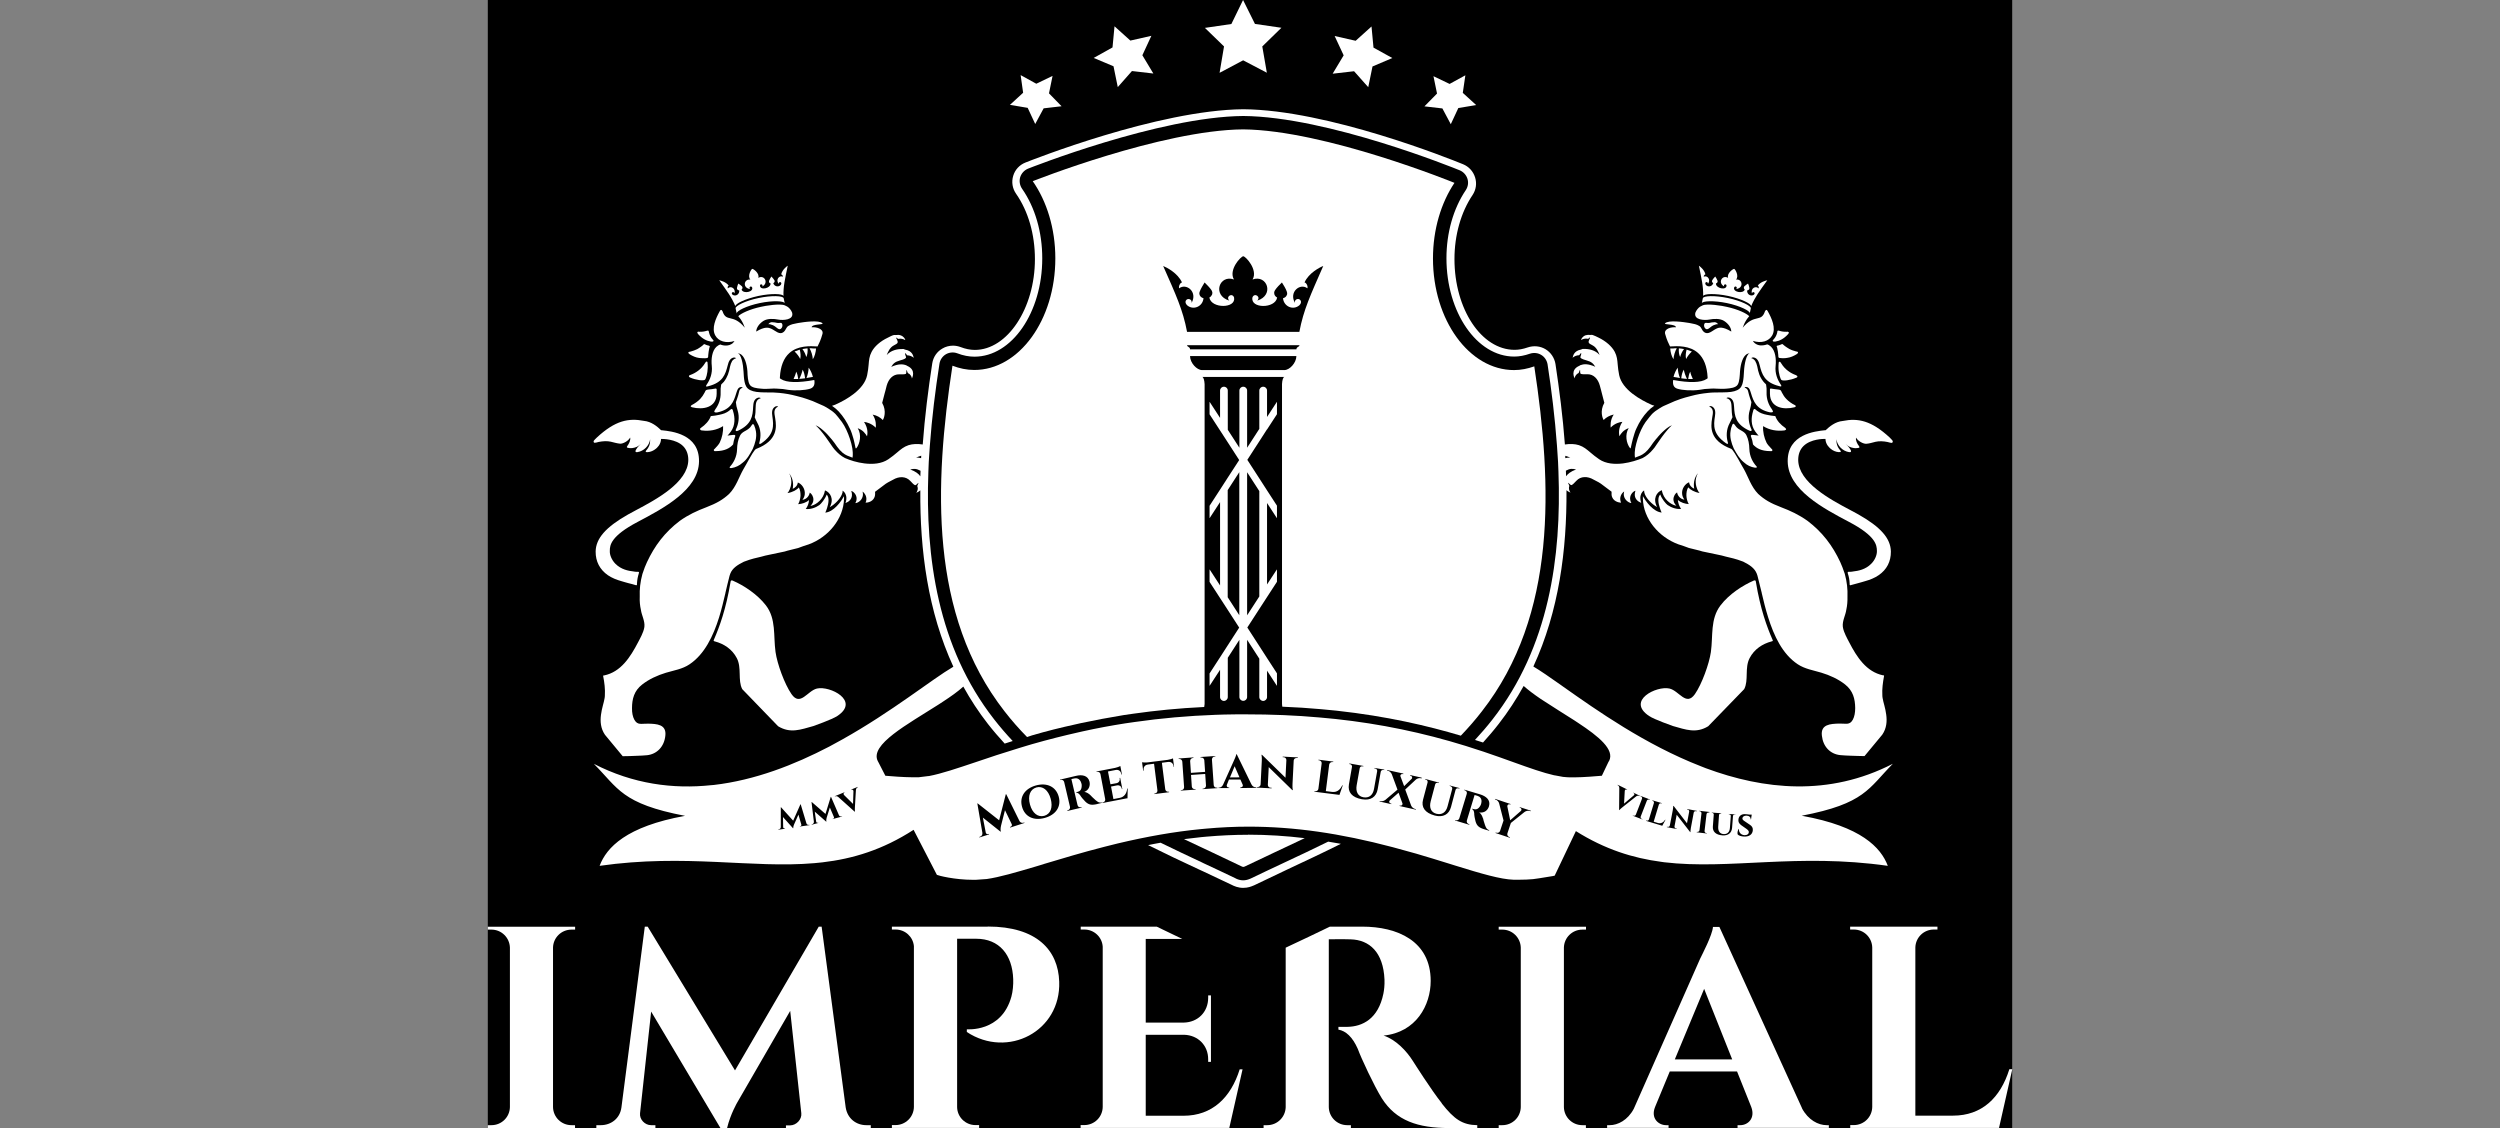 <svg width="164" height="74" viewBox="0 0 164 74" fill="none" xmlns="http://www.w3.org/2000/svg">
<rect x="0" y="0" width="164" height="74" fill="#808080" stroke="none"/>
<g clip-path="url(#clip0_3421_361)">
<path d="M343.066 -710.472V272.29H-948.221V-710.472" fill="black"/>
<path d="M64.796 60.788H58.508V60.977H58.749C59.38 60.977 59.893 61.452 59.952 62.063V72.62C59.939 73.277 59.406 73.805 58.742 73.805H58.508V73.993H64.23V73.805H63.989C63.333 73.805 62.793 73.277 62.787 72.62V61.582H64.041C65.55 61.582 66.415 62.63 66.467 64.237C66.48 64.595 66.441 65.038 66.35 65.37C65.7 67.752 63.411 67.511 63.424 67.524V67.7C66.116 69.47 69.601 67.648 69.484 64.4C69.419 62.337 68.021 60.781 64.796 60.781V60.788Z" fill="white"/>
<path d="M103.801 73.811C103.138 73.811 102.605 73.284 102.592 72.626V62.154C102.611 61.503 103.144 60.983 103.801 60.983H104.042V60.794H98.314V60.983H98.554C99.211 60.983 99.744 61.51 99.763 62.161V72.626C99.75 73.284 99.217 73.811 98.554 73.811H98.314V73.999H104.035V73.811H103.795H103.801Z" fill="white"/>
<path d="M37.488 73.811C36.824 73.811 36.291 73.284 36.278 72.626V62.154C36.298 61.503 36.831 60.983 37.488 60.983H37.728V60.794H32V60.983H32.241C32.897 60.983 33.43 61.51 33.45 62.161V72.626C33.437 73.284 32.904 73.811 32.241 73.811H32V73.999H37.722V73.811H37.481H37.488Z" fill="white"/>
<path d="M131.811 70.147C131.226 72.022 130.004 73.186 128.118 73.186H125.647V62.161C125.66 61.504 126.194 60.977 126.857 60.977H127.097V60.788H121.369V60.977H121.61C122.273 60.977 122.806 61.504 122.819 62.161V72.62C122.806 73.278 122.273 73.805 121.61 73.805H121.376V73.993H131.135L132.006 70.141H131.818L131.811 70.147Z" fill="white"/>
<path d="M118.216 72.705L112.793 60.808H112.371C112.325 61.354 111.662 62.61 111.526 62.897L107.176 72.737C106.779 73.486 106.129 73.811 105.596 73.811H105.427V73.987H109.458V73.811H109.295C108.808 73.811 108.268 73.369 108.574 72.614L109.536 70.29H113.951L114.881 72.614C115.167 73.369 114.653 73.811 114.165 73.811H113.983V73.987H119.972V73.811H119.829C119.276 73.811 118.619 73.473 118.21 72.705H118.216ZM109.868 69.496L111.792 64.869L113.632 69.496H109.868Z" fill="white"/>
<path d="M77.631 73.193H75.16V67.882H77.683C78.593 67.908 79.263 68.585 79.256 69.496V69.659H79.438V65.298H79.256V65.461C79.256 66.379 78.587 67.062 77.657 67.082H75.16V61.595H77.559C77 61.328 76.441 61.061 75.882 60.788H70.895V60.977H71.135C71.772 60.977 72.299 61.471 72.338 62.103V72.62C72.325 73.278 71.792 73.805 71.129 73.805H70.888V73.993H80.641L81.512 70.147H81.324C80.739 72.015 79.516 73.193 77.637 73.193H77.631Z" fill="white"/>
<path d="M94.588 72.379C93.879 71.494 92.748 69.698 92.689 69.607C92.273 68.943 91.564 68.195 90.764 67.934C92.904 67.719 93.853 65.936 93.853 64.348C93.853 61.719 91.655 60.788 89.367 60.788H87.24C86.317 61.237 85.394 61.673 84.477 62.103L84.341 62.168V72.633C84.321 73.284 83.788 73.811 83.131 73.811H82.891V74H88.619V73.811H88.378C87.715 73.811 87.182 73.284 87.169 72.627V61.615C87.409 61.621 88.099 61.602 88.599 61.621C89.835 61.654 90.745 62.461 90.823 64.263C90.836 64.641 90.797 64.947 90.751 65.181C90.413 66.834 89.386 67.349 88.372 67.362H87.8V67.544C88.287 67.628 88.723 68.019 89.074 68.813C89.275 69.379 90.147 71.247 90.647 72.047C91.577 73.518 93.014 74 95.075 74H96.909V73.811C95.927 73.798 95.387 73.414 94.575 72.379H94.588Z" fill="white"/>
<path d="M56.831 73.811C56.168 73.811 55.596 73.382 55.478 72.653L53.899 60.788H53.71L48.216 70.219L42.488 60.788H42.299L40.765 72.653C40.667 73.382 40.075 73.811 39.412 73.811H39.12V74H42.995V73.811H42.709C42.306 73.811 41.941 73.434 41.987 73.03L42.715 66.359L47.26 74H47.696C47.917 73.082 48.365 72.321 48.365 72.321L51.837 66.314L52.566 73.03C52.611 73.434 52.241 73.818 51.844 73.824H51.558V74H57.123V73.811H56.831Z" fill="white"/>
<path d="M83.118 28.174L83.769 27.172V26.365H83.762L83.118 27.354V25.623C83.118 25.48 83.008 25.369 82.865 25.369C82.722 25.369 82.611 25.48 82.611 25.623V28.135L81.811 29.372V25.623C81.811 25.48 81.701 25.369 81.558 25.369C81.415 25.369 81.304 25.48 81.304 25.623V29.372L80.543 28.194V25.623C80.543 25.48 80.433 25.369 80.29 25.369C80.147 25.369 80.036 25.48 80.036 25.623V27.413L79.354 26.365H79.347V27.178L80.036 28.239L80.543 29.02L81.291 30.179L80.543 31.331L80.036 32.118L79.347 33.179V33.986H79.354L80.036 32.938V38.405L79.354 37.358H79.347V38.171L80.036 39.232L80.543 40.013L81.291 41.171L80.543 42.33L80.036 43.117L79.347 44.178V44.985H79.354L80.036 43.938V45.727C80.036 45.87 80.153 45.981 80.29 45.981C80.427 45.981 80.543 45.87 80.543 45.727V43.15L81.304 41.972V45.721C81.304 45.864 81.415 45.975 81.558 45.975C81.701 45.975 81.811 45.864 81.811 45.721V41.972L82.611 43.209V45.727C82.611 45.87 82.728 45.981 82.865 45.981C83.001 45.981 83.118 45.87 83.118 45.727V43.996L83.762 44.985H83.769V44.172L83.118 43.169L82.611 42.382L81.824 41.165L82.611 39.948L83.118 39.167L83.769 38.165V37.358H83.762L83.118 38.34V32.997L83.762 33.986H83.769V33.173L83.118 32.17L82.611 31.383L81.824 30.166L82.611 28.949L83.118 28.161V28.174ZM80.537 39.186V32.151L81.298 30.973V40.358L80.537 39.18V39.186ZM82.611 32.216V39.128L81.811 40.364V30.979L82.611 32.216Z" fill="white"/>
<path d="M117.358 21.809C117.358 21.809 117.358 21.842 117.325 21.881C117.319 21.894 117.306 21.907 117.293 21.926C117.007 22.239 116.734 22.362 116.46 22.408C116.46 22.408 116.454 22.408 116.447 22.408C116.447 22.408 116.441 22.408 116.434 22.408C116.421 22.408 116.408 22.408 116.376 22.408C116.376 22.408 116.363 22.408 116.356 22.408C116.311 22.408 116.272 22.362 116.298 22.323C116.317 22.304 116.324 22.291 116.33 22.284C116.343 22.271 116.35 22.271 116.356 22.258C116.473 22.128 116.551 21.978 116.59 21.79C116.59 21.79 116.59 21.79 116.59 21.783C116.59 21.777 116.59 21.77 116.59 21.751C116.597 21.718 116.616 21.686 116.649 21.686C116.656 21.686 116.662 21.686 116.669 21.686C116.682 21.686 116.701 21.692 116.721 21.699C116.89 21.751 117.039 21.77 117.195 21.764H117.202C117.234 21.764 117.241 21.764 117.267 21.757C117.267 21.757 117.338 21.783 117.338 21.809H117.358Z" fill="white"/>
<path d="M117.891 23.066C117.86 23.062 117.836 23.057 117.819 23.053C117.67 23.014 117.507 22.962 117.377 22.89C117.351 22.877 117.104 22.727 116.993 22.623C116.993 22.623 116.987 22.61 116.98 22.61C116.948 22.584 116.935 22.571 116.922 22.571C116.915 22.571 116.909 22.571 116.902 22.571C116.889 22.571 116.876 22.584 116.837 22.597C116.792 22.617 116.753 22.636 116.675 22.656C116.675 22.656 116.653 22.66 116.61 22.669C116.571 22.669 116.538 22.695 116.551 22.727C116.56 22.753 116.571 22.784 116.584 22.819C116.623 22.988 116.649 23.163 116.655 23.294C116.655 23.337 116.657 23.376 116.662 23.411C116.668 23.456 116.701 23.476 116.733 23.483C116.74 23.483 116.746 23.483 116.753 23.483C116.792 23.483 116.798 23.489 116.863 23.495C116.863 23.495 116.863 23.495 116.87 23.495C117.039 23.509 117.221 23.483 117.24 23.476C117.455 23.45 117.67 23.352 117.852 23.242C117.852 23.242 117.858 23.235 117.865 23.229C117.91 23.203 117.949 23.17 117.949 23.131C117.949 23.092 117.917 23.066 117.878 23.059L117.891 23.066Z" fill="white"/>
<path d="M117.845 24.621C117.845 24.621 117.819 24.608 117.813 24.608C117.481 24.491 117.098 24.25 116.851 23.84C116.844 23.827 116.838 23.814 116.825 23.801C116.825 23.801 116.805 23.768 116.798 23.762C116.779 23.742 116.772 23.736 116.746 23.73C116.714 23.73 116.694 23.736 116.681 23.788C116.681 23.788 116.681 23.808 116.681 23.814C116.668 23.925 116.668 24.029 116.668 24.127C116.675 24.511 116.798 24.881 116.864 24.927C116.968 25.005 117.442 24.947 117.819 24.784H117.826C117.871 24.764 117.91 24.745 117.91 24.706C117.91 24.667 117.891 24.647 117.845 24.634V24.621Z" fill="white"/>
<path d="M117.728 26.567C117.54 26.476 117.338 26.333 117.189 26.177C117.065 26.053 116.968 25.903 116.89 25.747C116.857 25.682 116.844 25.617 116.779 25.584C116.708 25.552 116.597 25.552 116.525 25.539C116.473 25.539 116.389 25.519 116.33 25.513C116.33 25.513 116.287 25.506 116.2 25.493C116.148 25.474 116.109 25.506 116.109 25.539C116.109 25.545 116.109 25.558 116.109 25.571C116.109 25.597 116.109 25.617 116.109 25.63C116.109 25.675 116.109 25.721 116.109 25.773V25.793C116.109 25.793 116.109 25.832 116.109 25.838C116.122 26.749 117 26.899 117.722 26.717C117.793 26.691 117.8 26.671 117.806 26.639C117.802 26.617 117.778 26.593 117.735 26.567H117.728Z" fill="white"/>
<path d="M117.117 28.077C117.117 28.077 117.104 28.07 117.104 28.064C116.825 27.875 116.565 27.608 116.46 27.296C116.265 27.283 116.096 27.25 115.901 27.211C115.791 27.192 115.674 27.159 115.557 27.113C115.459 27.081 115.349 27.009 115.258 26.944C115.245 26.931 115.186 26.879 115.167 26.866C115.167 26.866 115.154 26.853 115.141 26.846C115.069 26.801 115.043 26.846 115.017 26.912C114.959 27.107 114.946 27.204 114.926 27.309C114.894 27.53 114.907 27.777 114.978 27.985C115.056 28.22 115.199 28.389 115.368 28.584C115.349 28.565 115.121 28.545 115.082 28.539C115.063 28.539 115.043 28.532 115.024 28.532C115.024 28.532 114.972 28.526 114.926 28.526C114.887 28.526 114.854 28.558 114.854 28.591C114.854 28.597 114.854 28.604 114.854 28.61C114.854 28.623 114.867 28.643 114.874 28.662C114.933 28.819 114.978 28.981 114.998 29.157C115.225 29.417 115.557 29.587 116.109 29.593C116.155 29.593 116.161 29.593 116.2 29.593C116.2 29.593 116.207 29.593 116.213 29.593C116.246 29.593 116.272 29.561 116.272 29.528C116.272 29.495 116.246 29.476 116.213 29.443C116.077 29.313 115.927 29.125 115.888 29.046C115.726 28.721 115.635 28.311 115.661 27.953C116.083 28.22 116.578 28.291 117.026 28.239C117.033 28.239 117.039 28.239 117.052 28.239C117.13 28.22 117.169 28.194 117.169 28.148C117.156 28.109 117.15 28.109 117.111 28.077H117.117Z" fill="white"/>
<path d="M115.244 30.622C115.244 30.622 115.225 30.596 115.212 30.576C114.997 30.342 114.77 29.951 114.757 29.444C114.75 29.138 114.698 28.819 114.561 28.545C114.431 28.285 114.132 28.239 113.944 28.051C113.931 28.038 113.859 27.966 113.807 27.881C113.768 27.836 113.755 27.803 113.716 27.797C113.684 27.797 113.664 27.816 113.645 27.855C113.638 27.862 113.638 27.875 113.632 27.881C113.632 27.881 113.632 27.881 113.632 27.888C113.58 28.005 113.541 28.148 113.528 28.265C113.456 28.675 113.58 29.066 113.736 29.424C113.924 29.756 114.1 30.088 114.392 30.322C114.613 30.53 114.861 30.641 115.127 30.68C115.166 30.68 115.173 30.68 115.205 30.68C115.205 30.68 115.257 30.661 115.257 30.628C115.257 30.615 115.251 30.608 115.244 30.602V30.622Z" fill="white"/>
<path d="M108.495 26.6C108.495 26.6 108.482 26.6 108.476 26.6C108.424 26.587 108.365 26.567 108.313 26.541C107.617 26.229 106.421 25.571 106.219 24.615C106.161 24.348 106.141 24.127 106.122 23.925C106.096 23.612 106.076 23.365 105.927 23.079C105.738 22.721 105.342 22.376 104.867 22.148C104.731 22.083 104.594 22.011 104.47 21.972C104.425 21.959 104.373 21.972 104.334 21.972C104.217 21.959 104.113 21.966 104.022 21.992C103.814 22.063 103.723 22.239 103.716 22.304C103.84 22.226 104.041 22.194 104.126 22.22C104.223 22.252 104.282 22.116 104.301 22.135C104.34 22.194 104.171 22.35 104.223 22.48C104.243 22.539 104.353 22.591 104.496 22.669C104.724 22.792 104.854 23.072 104.932 23.287C104.666 22.968 104.223 22.884 103.918 22.89C103.885 22.89 103.853 22.89 103.82 22.89C103.794 22.89 103.749 22.922 103.723 22.929C103.242 23.014 103.19 23.352 103.164 23.476C103.261 23.359 103.482 23.3 103.58 23.306C103.619 23.306 103.684 23.15 103.723 23.17C103.762 23.189 103.671 23.385 103.671 23.437C103.671 23.489 103.762 23.554 104.067 23.639C104.405 23.73 104.516 23.847 104.653 24.061C104.171 23.847 103.892 23.873 103.664 23.957C103.645 23.964 103.625 23.996 103.606 23.996C102.982 24.263 103.294 24.81 103.294 24.823C103.294 24.719 103.398 24.543 103.534 24.485C103.593 24.465 103.612 24.27 103.651 24.27C103.671 24.27 103.632 24.498 103.703 24.524C103.781 24.556 103.931 24.556 104.08 24.55H104.132C104.535 24.543 104.822 24.849 104.945 25.279C105.036 25.591 105.049 25.689 105.075 25.773L105.244 26.424C104.932 26.977 105.134 27.452 105.199 27.55C105.374 27.374 105.582 27.257 105.862 27.192C105.615 27.563 105.654 27.934 105.66 28.051C105.914 27.771 106.291 27.674 106.428 27.674C106.122 28.129 106.219 28.513 106.232 28.617C106.337 28.435 106.499 28.207 106.844 28.084C106.571 28.513 106.701 29.099 106.922 29.385C106.922 29.385 106.928 29.392 106.935 29.398C106.935 29.398 106.948 29.405 106.954 29.405C106.954 29.405 106.967 29.405 106.974 29.405C106.974 29.405 106.974 29.405 106.98 29.372C107.013 29.216 107.091 28.865 107.117 28.787C107.175 28.585 107.266 28.259 107.357 28.09C107.539 27.687 107.78 27.309 108.086 26.984C108.209 26.854 108.352 26.73 108.489 26.639C108.489 26.639 108.515 26.619 108.515 26.613C108.515 26.6 108.515 26.593 108.495 26.587V26.6Z" fill="white"/>
<path d="M45.823 21.757C45.823 21.757 45.849 21.757 45.888 21.764C45.888 21.764 45.888 21.764 45.895 21.764C46.051 21.77 46.2 21.751 46.369 21.699C46.395 21.692 46.408 21.686 46.421 21.686C46.421 21.686 46.434 21.686 46.441 21.686C46.473 21.686 46.493 21.718 46.499 21.751C46.499 21.764 46.499 21.777 46.506 21.783C46.506 21.783 46.506 21.783 46.506 21.79C46.545 21.978 46.623 22.122 46.74 22.258C46.746 22.271 46.759 22.271 46.766 22.284C46.772 22.291 46.785 22.304 46.798 22.323C46.831 22.362 46.785 22.408 46.74 22.408C46.733 22.408 46.727 22.408 46.72 22.408C46.688 22.408 46.675 22.408 46.662 22.408C46.662 22.408 46.662 22.408 46.649 22.408C46.649 22.408 46.642 22.408 46.636 22.408C46.363 22.362 46.09 22.239 45.804 21.926C45.804 21.926 45.778 21.894 45.771 21.881C45.745 21.842 45.745 21.829 45.745 21.809C45.745 21.783 45.784 21.751 45.817 21.757H45.823Z" fill="white"/>
<path d="M45.153 23.137C45.153 23.169 45.192 23.202 45.238 23.235C45.238 23.235 45.244 23.241 45.251 23.247C45.433 23.358 45.648 23.456 45.862 23.482C45.888 23.482 46.07 23.508 46.233 23.501C46.233 23.501 46.233 23.501 46.246 23.501C46.317 23.501 46.324 23.495 46.363 23.488C46.369 23.488 46.376 23.488 46.382 23.488C46.415 23.488 46.441 23.462 46.454 23.417C46.454 23.382 46.456 23.343 46.46 23.3C46.473 23.163 46.493 22.987 46.532 22.825C46.532 22.825 46.543 22.794 46.564 22.733C46.564 22.733 46.538 22.681 46.506 22.675C46.48 22.675 46.458 22.67 46.441 22.662C46.363 22.642 46.324 22.623 46.278 22.603C46.239 22.59 46.226 22.577 46.213 22.577C46.213 22.577 46.2 22.577 46.194 22.577C46.181 22.577 46.168 22.59 46.135 22.616C46.135 22.616 46.129 22.629 46.122 22.636C46.012 22.74 45.764 22.89 45.739 22.903C45.608 22.968 45.446 23.026 45.296 23.065C45.296 23.065 45.273 23.07 45.225 23.078C45.186 23.078 45.153 23.111 45.153 23.15V23.137Z" fill="white"/>
<path d="M45.199 24.693C45.199 24.732 45.244 24.752 45.283 24.771C45.66 24.934 46.135 24.992 46.239 24.914C46.304 24.869 46.421 24.504 46.428 24.114C46.428 24.016 46.428 23.912 46.415 23.801C46.415 23.795 46.415 23.782 46.415 23.775C46.402 23.723 46.382 23.717 46.35 23.717C46.33 23.717 46.317 23.73 46.298 23.749C46.291 23.756 46.278 23.769 46.272 23.788C46.272 23.788 46.252 23.814 46.246 23.827C45.999 24.238 45.615 24.478 45.29 24.595C45.29 24.595 45.264 24.602 45.257 24.608C45.212 24.622 45.192 24.641 45.192 24.68L45.199 24.693Z" fill="white"/>
<path d="M45.31 26.639C45.31 26.671 45.323 26.691 45.394 26.717C46.116 26.899 47 26.743 47.013 25.838C47.013 25.825 47.013 25.812 47.013 25.793V25.773C47.013 25.715 47.013 25.675 47.013 25.63C47.013 25.617 47.013 25.597 47.013 25.571C47.013 25.558 47.013 25.545 47.013 25.539C47.007 25.506 46.968 25.474 46.916 25.493C46.85 25.502 46.807 25.508 46.785 25.513C46.727 25.526 46.642 25.539 46.59 25.539C46.519 25.552 46.408 25.552 46.337 25.584C46.272 25.617 46.259 25.682 46.226 25.747C46.148 25.903 46.044 26.053 45.927 26.177C45.784 26.326 45.576 26.47 45.388 26.567C45.344 26.593 45.32 26.617 45.316 26.639H45.31Z" fill="white"/>
<path d="M45.927 28.148C45.927 28.201 45.973 28.227 46.044 28.239C46.057 28.239 46.064 28.239 46.07 28.239C46.519 28.298 47.013 28.22 47.435 27.953C47.455 28.311 47.37 28.721 47.208 29.047C47.169 29.125 47.019 29.313 46.883 29.444C46.85 29.476 46.824 29.489 46.824 29.528C46.824 29.561 46.85 29.587 46.876 29.593C46.876 29.593 46.883 29.593 46.889 29.593C46.928 29.593 46.935 29.593 46.98 29.593C47.533 29.587 47.865 29.411 48.092 29.157C48.118 28.982 48.157 28.812 48.216 28.663C48.222 28.637 48.229 28.623 48.235 28.61C48.235 28.604 48.235 28.598 48.235 28.591C48.235 28.552 48.203 28.526 48.164 28.526C48.125 28.526 48.099 28.526 48.066 28.532C48.066 28.532 48.027 28.532 48.008 28.539C47.969 28.545 47.741 28.565 47.722 28.584C47.891 28.389 48.034 28.22 48.112 27.986C48.183 27.771 48.196 27.53 48.164 27.309C48.151 27.205 48.131 27.107 48.073 26.912C48.047 26.84 48.021 26.801 47.949 26.847C47.936 26.86 47.93 26.86 47.923 26.866C47.923 26.866 47.845 26.931 47.832 26.944C47.741 27.009 47.631 27.081 47.533 27.114C47.416 27.159 47.306 27.185 47.188 27.211C47 27.25 46.824 27.283 46.629 27.296C46.525 27.602 46.265 27.875 45.986 28.064C45.986 28.064 45.979 28.07 45.973 28.077C45.927 28.109 45.927 28.116 45.914 28.148H45.927Z" fill="white"/>
<path d="M47.858 30.654C47.858 30.654 47.878 30.706 47.91 30.706C47.91 30.706 47.949 30.706 47.988 30.706C48.255 30.661 48.502 30.55 48.723 30.349C49.022 30.121 49.198 29.782 49.38 29.45C49.536 29.086 49.659 28.695 49.588 28.292C49.568 28.175 49.529 28.025 49.477 27.914C49.477 27.914 49.477 27.914 49.477 27.908C49.477 27.901 49.464 27.888 49.464 27.882C49.445 27.843 49.425 27.823 49.393 27.823C49.354 27.823 49.341 27.856 49.302 27.908C49.25 27.999 49.178 28.071 49.165 28.077C48.983 28.266 48.678 28.311 48.548 28.572C48.411 28.845 48.359 29.164 48.352 29.47C48.34 29.971 48.112 30.368 47.897 30.602C47.878 30.622 47.871 30.635 47.865 30.648C47.865 30.654 47.858 30.661 47.858 30.674V30.654Z" fill="white"/>
<path fill-rule="evenodd" clip-rule="evenodd" d="M100.641 24.036C100.218 24.186 99.776 24.277 99.321 24.277C96.382 24.277 94.003 20.996 94.003 16.955C94.003 15.041 94.542 13.297 95.413 11.995C95.413 11.995 86.948 8.539 81.551 8.487C76.187 8.533 67.748 11.885 67.748 11.885C68.665 13.199 69.23 14.983 69.23 16.948C69.23 20.99 66.85 24.27 63.912 24.27C63.417 24.27 62.936 24.166 62.481 23.99C61.285 31.794 60.953 40.32 65.895 46.659C66.363 47.264 66.857 47.824 67.377 48.351L67.41 48.338L67.702 48.24C68.684 47.954 69.49 47.752 70.667 47.492L70.895 47.44C71.785 47.251 72.735 47.069 73.736 46.906L74.373 46.815C75.797 46.613 77.338 46.457 78.99 46.379C78.99 46.379 78.99 46.379 78.996 46.379C79.009 46.32 79.016 46.255 79.022 46.184V25.201C79.009 24.934 78.944 24.726 78.859 24.726H84.263C84.178 24.726 84.113 24.927 84.1 25.194V46.164C84.1 46.236 84.113 46.301 84.12 46.359C84.997 46.392 85.849 46.45 86.655 46.522L87.676 46.62C90.992 46.984 93.665 47.615 95.83 48.26C96.311 47.759 96.779 47.225 97.215 46.659C102.15 40.333 101.837 31.826 100.648 24.029L100.641 24.036ZM84.256 24.277H78.853C78.521 24.277 78.073 23.821 78.066 23.359H85.043C85.036 23.821 84.588 24.277 84.256 24.277ZM85.153 22.754C85.153 22.754 85.14 22.76 85.134 22.767C85.075 22.806 85.049 22.845 85.043 22.916H78.066C78.066 22.845 78.034 22.799 77.975 22.767C77.975 22.767 77.962 22.76 77.962 22.754C77.923 22.734 77.878 22.708 77.871 22.643H85.245C85.245 22.708 85.192 22.734 85.153 22.754ZM85.245 21.771H77.871C77.598 20.32 77.143 19.35 76.304 17.449C76.532 17.54 77.26 17.911 77.54 18.53C77.436 18.53 77.299 18.764 77.351 18.914C77.819 18.549 78.587 19.148 78.164 19.877C78.222 19.682 78.008 19.552 77.852 19.649C77.767 19.714 77.709 19.864 77.884 20.033C78.287 20.372 78.899 20.111 78.951 19.564C78.859 19.538 78.775 19.486 78.73 19.415C78.71 19.389 78.697 19.356 78.691 19.33C78.691 19.33 78.684 19.291 78.677 19.272C78.677 19.22 78.677 19.168 78.704 19.122C78.769 18.94 78.925 18.692 79.022 18.53C79.159 18.666 79.367 18.875 79.471 19.031C79.497 19.076 79.516 19.122 79.529 19.174C79.529 19.194 79.529 19.213 79.529 19.233C79.529 19.233 79.523 19.298 79.51 19.33C79.477 19.402 79.419 19.473 79.334 19.519C79.458 20.261 81.116 20.248 80.953 19.506C80.823 19.18 80.388 19.467 80.641 19.721C79.497 19.369 79.991 17.989 80.947 18.334C80.576 17.703 81.402 16.811 81.558 16.811C81.714 16.811 82.54 17.703 82.169 18.334C83.125 17.989 83.619 19.363 82.475 19.721C82.735 19.467 82.293 19.18 82.162 19.506C82 20.254 83.658 20.261 83.781 19.519C83.697 19.473 83.638 19.408 83.606 19.33C83.593 19.298 83.587 19.265 83.587 19.233C83.587 19.213 83.587 19.194 83.587 19.174C83.593 19.122 83.619 19.076 83.645 19.031C83.749 18.868 83.957 18.66 84.094 18.53C84.198 18.692 84.354 18.946 84.412 19.122C84.432 19.174 84.438 19.226 84.438 19.272C84.438 19.291 84.438 19.311 84.425 19.33C84.425 19.33 84.399 19.389 84.386 19.415C84.341 19.486 84.263 19.538 84.165 19.564C84.217 20.111 84.828 20.372 85.231 20.033C85.407 19.864 85.349 19.714 85.264 19.649C85.108 19.545 84.893 19.682 84.952 19.877C84.529 19.148 85.296 18.549 85.765 18.914C85.817 18.764 85.68 18.53 85.576 18.53C85.849 17.911 86.577 17.534 86.805 17.449C85.973 19.35 85.511 20.32 85.238 21.771H85.245Z" fill="white"/>
<path fill-rule="evenodd" clip-rule="evenodd" d="M81.87 54.761C80.94 54.761 80.03 54.807 79.139 54.885L78.782 54.918C78.405 54.957 78.034 55.002 77.67 55.048C78.931 55.647 80.206 56.232 81.454 56.838C81.487 56.851 81.526 56.87 81.558 56.87C81.604 56.87 81.63 56.851 81.669 56.838C82.963 56.213 84.282 55.608 85.589 54.983C84.399 54.84 83.158 54.755 81.87 54.755V54.761Z" fill="white"/>
<path d="M83.105 4.771L81.551 3.957L80.004 4.777L80.296 3.046L79.041 1.829L80.778 1.575L81.545 0L82.325 1.569L84.061 1.822L82.806 3.046L83.105 4.771Z" fill="white"/>
<path d="M91.337 3.807L90.101 3.124L89.971 1.737L88.931 2.675L87.552 2.362L88.144 3.631L87.422 4.835L88.827 4.673L89.757 5.72L90.036 4.36L91.337 3.807Z" fill="white"/>
<path d="M96.837 6.892L95.959 6.091L96.128 4.939L95.094 5.506L94.035 4.998L94.269 6.137L93.443 6.977L94.62 7.113L95.172 8.148L95.666 7.087L96.837 6.892Z" fill="white"/>
<path d="M74.939 3.625L75.53 2.349L74.152 2.662L73.112 1.725L72.981 3.111L71.746 3.801L73.046 4.347L73.326 5.714L74.256 4.66L75.66 4.823L74.939 3.625Z" fill="white"/>
<path d="M68.814 6.124L69.048 4.979L67.981 5.493L66.954 4.927L67.117 6.085L66.252 6.879L67.416 7.075L67.91 8.135L68.463 7.107L69.639 6.97L68.814 6.124Z" fill="white"/>
<path d="M109.568 22.858H109.77C109.88 22.845 109.887 22.845 109.997 22.845C109.88 23.047 109.789 23.346 109.783 23.567C109.659 23.391 109.581 23.099 109.568 22.858Z" fill="white"/>
<path d="M110.134 22.852C110.245 22.858 110.349 22.878 110.472 22.897C110.355 23.047 110.251 23.262 110.219 23.424C110.141 23.275 110.115 23.047 110.134 22.858V22.852Z" fill="white"/>
<path d="M110.641 22.936C110.752 22.968 110.869 23.014 110.986 23.059C110.836 23.196 110.68 23.398 110.609 23.554C110.563 23.372 110.583 23.144 110.641 22.936Z" fill="white"/>
<path d="M110.062 24.12C110.062 24.309 110.121 24.595 110.205 24.797C110.082 24.777 109.932 24.751 109.783 24.725C109.835 24.511 109.945 24.263 110.062 24.12Z" fill="white"/>
<path d="M110.459 24.251C110.485 24.414 110.57 24.668 110.667 24.856C110.537 24.85 110.42 24.83 110.29 24.817C110.31 24.615 110.362 24.394 110.459 24.251Z" fill="white"/>
<path d="M110.745 24.856C110.765 24.7 110.81 24.491 110.882 24.381C110.901 24.511 110.973 24.713 111.051 24.863C110.914 24.863 110.856 24.863 110.745 24.863V24.856Z" fill="white"/>
<path d="M114.783 20.56L114.854 20.228C114.887 20.072 114.224 19.733 113.352 19.551C112.481 19.369 111.74 19.401 111.707 19.564L111.636 19.896C111.668 19.74 112.416 19.701 113.287 19.883C114.158 20.065 114.822 20.404 114.789 20.56H114.783Z" fill="white"/>
<path d="M115.316 18.738C115.355 18.751 115.394 18.861 115.361 18.92C115.192 18.725 114.815 18.907 114.932 19.259C114.926 19.167 115.03 19.135 115.082 19.187C115.108 19.226 115.121 19.291 115.03 19.35C114.828 19.46 114.588 19.291 114.614 19.05C114.659 19.05 114.692 19.031 114.718 19.005C114.731 18.992 114.737 18.979 114.744 18.972C114.744 18.972 114.75 18.953 114.757 18.946C114.757 18.927 114.763 18.901 114.757 18.881C114.75 18.796 114.705 18.679 114.672 18.601C114.601 18.647 114.49 18.718 114.438 18.777C114.419 18.79 114.406 18.809 114.399 18.835C114.399 18.842 114.399 18.849 114.399 18.861C114.399 18.861 114.399 18.888 114.399 18.901C114.399 18.933 114.425 18.972 114.458 18.998C114.341 19.304 113.632 19.148 113.768 18.842C113.853 18.712 114.016 18.875 113.885 18.959C114.406 18.914 114.321 18.282 113.885 18.341C114.1 18.107 113.827 17.651 113.762 17.638C113.697 17.625 113.261 17.931 113.365 18.23C112.988 17.996 112.65 18.543 113.112 18.796C113.027 18.666 113.235 18.582 113.261 18.731C113.261 19.07 112.553 18.92 112.566 18.595C112.605 18.582 112.637 18.556 112.657 18.53C112.663 18.517 112.67 18.504 112.67 18.491C112.67 18.491 112.67 18.471 112.676 18.465C112.676 18.439 112.676 18.419 112.663 18.399C112.637 18.321 112.566 18.211 112.52 18.139C112.462 18.198 112.371 18.295 112.332 18.367C112.319 18.386 112.312 18.406 112.306 18.425C112.306 18.432 112.306 18.445 112.306 18.451C112.306 18.451 112.306 18.477 112.312 18.491C112.325 18.53 112.358 18.556 112.39 18.575C112.319 18.803 112.039 18.861 111.896 18.679C111.837 18.588 111.876 18.536 111.915 18.51C111.993 18.484 112.071 18.556 112.026 18.634C112.267 18.36 112 18.035 111.766 18.152C111.753 18.087 111.837 17.996 111.876 18.002C111.818 17.716 111.538 17.488 111.447 17.43C111.629 18.321 111.74 18.77 111.727 19.421C111.772 19.265 112.507 19.233 113.372 19.415C114.237 19.604 114.9 19.929 114.874 20.092C115.121 19.493 115.407 19.122 115.934 18.386C115.83 18.406 115.478 18.497 115.309 18.738H115.316Z" fill="white"/>
<path d="M112.449 21.133C112.559 21.133 112.644 21.178 112.709 21.27C112.637 21.256 112.527 21.282 112.41 21.335C112.162 21.452 112.078 21.64 111.922 21.588C111.746 21.491 111.759 21.23 111.863 21.185C111.915 21.165 112.006 21.198 112.123 21.185C112.241 21.159 112.358 21.133 112.455 21.139L112.449 21.133Z" fill="white"/>
<path d="M116.278 41.966C115.908 41.12 115.485 39.968 115.186 38.178C115.186 38.159 115.186 38.146 115.173 38.12C115.166 38.094 115.147 38.068 115.114 38.074C115.108 38.074 115.101 38.074 115.088 38.074C115.062 38.074 115.049 38.087 115.03 38.094C114.321 38.4 113.424 38.979 112.865 39.714C112.182 40.612 112.384 41.706 112.234 42.773C112.123 43.548 111.642 44.876 111.187 45.533C110.609 46.359 110.153 45.312 109.516 45.168C108.671 44.973 106.668 45.962 108.183 46.971C108.534 47.206 109.75 47.629 109.75 47.629C110.589 47.863 111.259 48.13 112.058 47.642L114.419 45.207C114.724 44.622 114.438 43.815 114.776 43.17C115.082 42.584 115.622 42.233 116.213 42.077C116.213 42.077 116.228 42.073 116.259 42.064C116.259 42.064 116.304 42.044 116.298 42.025C116.291 41.992 116.285 41.992 116.278 41.966Z" fill="white"/>
<path d="M124.152 28.904C124.152 28.904 124.113 28.859 124.094 28.839L123.964 28.702C122.761 27.589 121.889 27.414 120.882 27.616C120.394 27.661 120.01 27.986 119.763 28.221C119.75 28.221 119.724 28.227 119.711 28.227H119.685C119.087 28.292 117.26 28.475 117.273 30.251C117.273 30.258 117.273 30.264 117.273 30.271C117.299 32.132 119.614 33.349 121.304 34.241C123.06 35.165 123.118 35.764 123.125 36.128C123.125 36.141 123.125 36.181 123.125 36.181C123.125 36.389 123.014 36.727 122.748 36.987C122.384 37.358 121.909 37.45 121.558 37.489C121.532 37.489 121.506 37.495 121.486 37.502C121.46 37.502 121.441 37.508 121.415 37.508C121.389 37.508 121.369 37.508 121.35 37.508C121.337 37.508 121.317 37.508 121.291 37.508C121.291 37.508 121.285 37.508 121.278 37.508C121.265 37.508 121.259 37.508 121.252 37.508C121.22 37.515 121.2 37.541 121.207 37.573C121.213 37.599 121.22 37.612 121.22 37.625C121.22 37.625 121.22 37.625 121.22 37.632C121.285 37.821 121.33 38.029 121.337 38.289C121.337 38.315 121.337 38.339 121.337 38.361C121.337 38.361 121.363 38.4 121.389 38.393C121.389 38.393 121.41 38.387 121.454 38.374C121.584 38.335 121.72 38.296 121.863 38.263C122.026 38.224 122.201 38.166 122.364 38.12C122.67 38.035 122.969 37.918 123.235 37.736C123.775 37.371 124.048 36.831 124.042 36.181C124.029 35.321 123.372 34.573 121.909 33.746L121.356 33.447C120.088 32.777 117.975 31.651 117.962 30.173C117.962 29.796 118.079 29.49 118.307 29.262C118.788 28.787 119.633 28.787 119.75 28.794C119.757 29.177 120.043 29.392 120.082 29.431C120.238 29.568 120.433 29.646 120.615 29.659C120.68 29.659 120.706 29.659 120.732 29.653C120.732 29.653 120.758 29.633 120.758 29.607C120.758 29.581 120.732 29.561 120.713 29.535C120.661 29.47 120.602 29.399 120.57 29.327C120.491 29.171 120.465 29.028 120.465 28.813C120.524 29.236 120.875 29.594 121.298 29.659C121.298 29.659 121.33 29.659 121.369 29.659C121.369 29.659 121.376 29.659 121.382 29.659C121.408 29.659 121.428 29.633 121.428 29.607C121.428 29.581 121.421 29.568 121.421 29.561C121.421 29.548 121.415 29.542 121.408 29.529L121.389 29.49C121.304 29.34 121.207 29.249 121.077 29.119C121.239 29.288 121.395 29.36 121.616 29.392C121.681 29.405 121.766 29.405 121.844 29.392C121.844 29.392 121.889 29.392 121.902 29.386C121.909 29.386 121.922 29.386 121.928 29.379C121.954 29.373 121.987 29.353 121.98 29.327C121.98 29.308 121.967 29.295 121.954 29.275C121.954 29.275 121.954 29.275 121.954 29.269C121.831 29.119 121.714 28.872 121.759 28.709C121.876 28.937 122.241 29.125 122.423 29.112C122.637 29.099 122.839 29.028 123.034 28.982C123.287 28.924 123.567 28.943 123.82 28.995L123.97 29.034C124.022 29.041 124.048 29.054 124.087 29.054C124.133 29.054 124.165 29.015 124.165 28.969C124.165 28.943 124.165 28.924 124.146 28.904H124.152Z" fill="white"/>
<path d="M53.535 22.858H53.333C53.222 22.845 53.216 22.845 53.105 22.845C53.222 23.047 53.313 23.346 53.32 23.567C53.444 23.391 53.515 23.099 53.535 22.858Z" fill="white"/>
<path d="M52.975 22.852C52.865 22.858 52.754 22.878 52.637 22.897C52.754 23.047 52.852 23.262 52.891 23.424C52.969 23.275 52.995 23.047 52.975 22.858V22.852Z" fill="white"/>
<path d="M52.462 22.936C52.358 22.968 52.234 23.014 52.123 23.059C52.273 23.196 52.429 23.398 52.494 23.554C52.54 23.372 52.52 23.144 52.462 22.936Z" fill="white"/>
<path d="M53.047 24.12C53.047 24.309 52.988 24.595 52.904 24.797C53.027 24.777 53.177 24.751 53.326 24.725C53.274 24.511 53.164 24.263 53.047 24.12Z" fill="white"/>
<path d="M52.65 24.25C52.624 24.413 52.533 24.666 52.435 24.855C52.566 24.849 52.683 24.829 52.813 24.816C52.793 24.614 52.741 24.393 52.65 24.25Z" fill="white"/>
<path d="M52.364 24.856C52.345 24.7 52.299 24.491 52.228 24.381C52.208 24.511 52.13 24.713 52.059 24.863C52.195 24.863 52.254 24.863 52.364 24.863V24.856Z" fill="white"/>
<path d="M48.327 20.56L48.255 20.228C48.222 20.072 48.886 19.733 49.757 19.551C50.628 19.369 51.37 19.401 51.408 19.564L51.48 19.896C51.447 19.74 50.7 19.701 49.835 19.883C48.964 20.065 48.301 20.404 48.333 20.56H48.327Z" fill="white"/>
<path d="M47.793 18.738C47.748 18.751 47.715 18.861 47.748 18.92C47.91 18.725 48.294 18.907 48.177 19.259C48.183 19.167 48.079 19.135 48.027 19.187C48.001 19.226 47.988 19.291 48.079 19.35C48.281 19.46 48.522 19.291 48.495 19.05C48.45 19.05 48.411 19.031 48.385 19.005C48.372 18.992 48.365 18.979 48.359 18.972C48.359 18.972 48.352 18.953 48.346 18.946C48.346 18.927 48.346 18.901 48.346 18.881C48.359 18.796 48.398 18.679 48.431 18.601C48.502 18.647 48.613 18.718 48.665 18.777C48.678 18.79 48.691 18.809 48.704 18.835C48.704 18.842 48.704 18.849 48.704 18.861C48.704 18.861 48.704 18.888 48.704 18.901C48.704 18.933 48.678 18.972 48.645 18.998C48.762 19.304 49.471 19.148 49.334 18.842C49.25 18.712 49.087 18.875 49.217 18.959C48.697 18.914 48.782 18.282 49.224 18.341C49.009 18.107 49.282 17.651 49.347 17.638C49.412 17.625 49.848 17.931 49.744 18.23C50.121 17.996 50.459 18.543 50.004 18.796C50.089 18.666 49.874 18.582 49.854 18.731C49.854 19.07 50.563 18.92 50.55 18.595C50.511 18.582 50.479 18.556 50.459 18.53C50.459 18.517 50.446 18.504 50.446 18.491C50.446 18.491 50.446 18.471 50.446 18.465C50.446 18.439 50.446 18.419 50.459 18.399C50.485 18.321 50.557 18.211 50.602 18.139C50.661 18.198 50.752 18.295 50.791 18.367C50.804 18.386 50.81 18.406 50.817 18.425C50.817 18.432 50.817 18.445 50.817 18.451C50.817 18.451 50.817 18.477 50.81 18.491C50.797 18.53 50.765 18.556 50.726 18.575C50.797 18.803 51.083 18.861 51.226 18.679C51.285 18.588 51.246 18.536 51.207 18.51C51.129 18.484 51.051 18.556 51.096 18.634C50.849 18.36 51.122 18.035 51.356 18.152C51.369 18.087 51.285 17.996 51.246 18.002C51.304 17.716 51.584 17.488 51.675 17.43C51.493 18.321 51.382 18.77 51.395 19.421C51.35 19.265 50.615 19.233 49.744 19.415C48.879 19.604 48.216 19.929 48.242 20.092C47.995 19.493 47.709 19.122 47.182 18.386C47.286 18.406 47.631 18.497 47.806 18.738H47.793Z" fill="white"/>
<path d="M50.66 21.133C50.55 21.133 50.465 21.178 50.4 21.27C50.472 21.256 50.589 21.282 50.706 21.335C50.953 21.452 51.038 21.64 51.194 21.588C51.369 21.491 51.356 21.23 51.252 21.185C51.207 21.165 51.109 21.198 50.992 21.185C50.875 21.159 50.758 21.133 50.66 21.139V21.133Z" fill="white"/>
<path d="M46.812 42.025C46.812 42.025 46.831 42.057 46.85 42.064C46.85 42.064 46.866 42.068 46.896 42.077C47.488 42.233 48.027 42.584 48.333 43.17C48.671 43.815 48.385 44.622 48.691 45.207L51.044 47.642C51.85 48.13 52.514 47.863 53.359 47.629C53.359 47.629 54.568 47.205 54.926 46.971C56.441 45.969 54.438 44.973 53.593 45.168C52.962 45.318 52.501 46.366 51.922 45.533C51.467 44.875 50.986 43.554 50.875 42.773C50.726 41.706 50.927 40.606 50.245 39.714C49.685 38.985 48.788 38.4 48.079 38.094C48.06 38.087 48.04 38.081 48.021 38.074C48.014 38.074 48.008 38.074 47.995 38.074C47.969 38.074 47.949 38.094 47.936 38.12C47.93 38.146 47.93 38.152 47.923 38.178C47.624 39.968 47.202 41.114 46.831 41.966C46.831 41.966 46.818 41.992 46.812 42.025Z" fill="white"/>
<path d="M38.938 28.963C38.938 29.008 38.97 29.047 39.016 29.047C39.054 29.047 39.081 29.041 39.133 29.028L39.282 28.989C39.536 28.943 39.815 28.917 40.069 28.976C40.27 29.021 40.465 29.086 40.68 29.106C40.862 29.119 41.226 28.93 41.337 28.702C41.382 28.865 41.265 29.112 41.148 29.262C41.148 29.262 41.148 29.262 41.148 29.268C41.135 29.288 41.122 29.301 41.122 29.321C41.122 29.353 41.148 29.366 41.174 29.373C41.187 29.373 41.194 29.379 41.207 29.379C41.22 29.379 41.233 29.379 41.265 29.392C41.343 29.405 41.428 29.399 41.493 29.392C41.72 29.36 41.876 29.282 42.039 29.119C41.915 29.242 41.811 29.34 41.727 29.49L41.707 29.529C41.707 29.529 41.701 29.548 41.694 29.561C41.694 29.568 41.694 29.581 41.688 29.607C41.688 29.633 41.707 29.659 41.733 29.659C41.733 29.659 41.74 29.659 41.746 29.659C41.785 29.659 41.785 29.659 41.818 29.659C42.24 29.594 42.592 29.236 42.65 28.813C42.65 29.034 42.631 29.171 42.546 29.327C42.514 29.399 42.455 29.47 42.403 29.535C42.383 29.561 42.364 29.581 42.358 29.607C42.358 29.633 42.364 29.646 42.383 29.652C42.41 29.659 42.435 29.666 42.501 29.659C42.683 29.646 42.871 29.568 43.034 29.431C43.079 29.392 43.359 29.171 43.365 28.793C43.482 28.793 44.334 28.793 44.809 29.262C45.036 29.49 45.153 29.796 45.153 30.173C45.14 31.651 43.021 32.776 41.759 33.447L41.207 33.746C39.744 34.573 39.087 35.321 39.074 36.18C39.068 36.831 39.347 37.365 39.88 37.736C40.14 37.912 40.446 38.035 40.752 38.12C40.914 38.166 41.09 38.224 41.252 38.263C41.402 38.296 41.538 38.335 41.662 38.374C41.697 38.382 41.72 38.389 41.733 38.393C41.733 38.393 41.779 38.393 41.785 38.361C41.785 38.361 41.785 38.337 41.785 38.289C41.798 38.022 41.844 37.814 41.902 37.632C41.902 37.632 41.902 37.632 41.902 37.625C41.902 37.612 41.902 37.599 41.915 37.573C41.928 37.541 41.902 37.515 41.876 37.508C41.863 37.508 41.857 37.508 41.85 37.508C41.85 37.508 41.837 37.508 41.831 37.508C41.811 37.508 41.792 37.508 41.779 37.508C41.759 37.508 41.733 37.508 41.714 37.508C41.694 37.508 41.668 37.508 41.642 37.502C41.616 37.502 41.597 37.495 41.571 37.489C41.213 37.45 40.745 37.358 40.374 36.987C40.114 36.727 39.997 36.382 40.004 36.18C40.004 36.18 40.004 36.141 40.004 36.128C40.004 35.764 40.069 35.165 41.824 34.241C43.515 33.349 45.83 32.132 45.856 30.271C45.856 30.271 45.856 30.258 45.856 30.251C45.869 28.468 44.041 28.292 43.437 28.227H43.411C43.411 28.227 43.365 28.227 43.359 28.214C43.112 27.973 42.728 27.654 42.24 27.609C41.233 27.414 40.361 27.583 39.159 28.696L39.022 28.832C39.022 28.832 38.977 28.878 38.964 28.898C38.95 28.917 38.944 28.937 38.944 28.963H38.938Z" fill="white"/>
<path d="M54.594 26.626C54.594 26.626 54.601 26.645 54.62 26.652C54.757 26.743 54.9 26.866 55.023 26.997C55.323 27.322 55.563 27.7 55.745 28.103C55.836 28.266 55.934 28.591 55.992 28.799C56.018 28.871 56.09 29.229 56.122 29.379C56.122 29.379 56.129 29.405 56.135 29.411C56.135 29.411 56.142 29.411 56.155 29.411C56.161 29.411 56.168 29.411 56.174 29.405C56.174 29.405 56.181 29.398 56.187 29.392C56.408 29.105 56.538 28.52 56.265 28.09C56.61 28.214 56.773 28.442 56.877 28.624C56.896 28.52 56.987 28.136 56.681 27.68C56.818 27.68 57.195 27.784 57.449 28.058C57.462 27.94 57.494 27.569 57.247 27.198C57.533 27.257 57.735 27.374 57.917 27.556C57.975 27.459 58.184 26.984 57.871 26.43L58.04 25.78C58.073 25.695 58.086 25.597 58.17 25.285C58.294 24.855 58.58 24.55 58.983 24.556H59.035C59.185 24.556 59.334 24.563 59.412 24.53C59.484 24.504 59.445 24.276 59.458 24.276C59.503 24.276 59.523 24.465 59.581 24.491C59.724 24.543 59.816 24.725 59.822 24.829C59.822 24.816 60.134 24.276 59.516 24.003C59.497 24.003 59.477 23.97 59.451 23.964C59.224 23.879 58.944 23.853 58.463 24.068C58.593 23.853 58.704 23.736 59.042 23.645C59.347 23.567 59.438 23.495 59.438 23.443C59.438 23.391 59.341 23.196 59.38 23.176C59.425 23.157 59.484 23.313 59.523 23.313C59.627 23.306 59.848 23.365 59.939 23.482C59.919 23.365 59.861 23.02 59.38 22.936C59.354 22.936 59.308 22.903 59.282 22.896C59.25 22.896 59.224 22.896 59.191 22.896C58.879 22.89 58.437 22.974 58.17 23.293C58.248 23.085 58.379 22.799 58.606 22.675C58.749 22.597 58.86 22.545 58.879 22.486C58.931 22.356 58.762 22.2 58.801 22.142C58.814 22.122 58.879 22.259 58.977 22.226C59.068 22.2 59.263 22.233 59.386 22.311C59.386 22.246 59.289 22.07 59.081 21.998C58.99 21.966 58.886 21.959 58.769 21.979C58.73 21.979 58.678 21.966 58.632 21.979C58.502 22.011 58.372 22.089 58.236 22.154C57.754 22.382 57.358 22.727 57.176 23.085C57.026 23.372 57.007 23.619 56.981 23.931C56.961 24.133 56.942 24.354 56.883 24.621C56.681 25.578 55.479 26.242 54.789 26.548C54.744 26.567 54.679 26.587 54.627 26.606H54.607C54.594 26.606 54.588 26.619 54.588 26.632L54.594 26.626Z" fill="white"/>
<path fill-rule="evenodd" clip-rule="evenodd" d="M67.988 51.657C67.579 51.774 67.41 52.203 67.566 52.776C67.722 53.349 68.092 53.629 68.502 53.518C68.918 53.401 69.081 52.971 68.925 52.399C68.769 51.826 68.398 51.54 67.982 51.657H67.988Z" fill="white"/>
<path fill-rule="evenodd" clip-rule="evenodd" d="M80.686 51L81.311 50.994L80.992 50.265L80.686 51Z" fill="white"/>
<path fill-rule="evenodd" clip-rule="evenodd" d="M118.19 53.512C122.345 52.718 122.572 51.716 124.172 50.102C119.965 52.269 115.693 51.8 111.902 50.395L111.571 50.264C107.923 48.846 104.744 46.594 102.553 45.051L102.371 44.921C101.662 44.42 101.057 44.003 100.589 43.723C102.267 40.085 102.787 36.07 102.761 32.158C102.884 32.269 103.027 32.314 103.027 32.314C102.988 32.275 102.956 32.204 102.936 32.132C102.93 32.093 102.923 32.06 102.923 32.021C102.923 31.976 102.93 31.937 102.943 31.904C102.943 31.904 102.943 31.878 102.943 31.872C102.943 31.865 102.943 31.859 102.943 31.852C102.93 31.807 102.891 31.748 102.878 31.709C102.871 31.689 102.871 31.677 102.878 31.67C102.891 31.657 103.027 31.852 103.099 31.82C103.177 31.787 103.274 31.683 103.378 31.572L103.417 31.533C103.684 31.24 104.139 31.221 104.549 31.468C104.848 31.618 104.945 31.677 105.017 31.729L105.719 32.256C105.713 32.334 105.713 32.405 105.719 32.464C105.771 32.9 106.213 32.978 106.343 32.972C106.311 32.907 106.298 32.848 106.291 32.783C106.265 32.555 106.389 32.34 106.545 32.243C106.512 32.36 106.512 32.471 106.538 32.562C106.61 32.842 106.883 32.998 107.019 32.998C106.987 32.946 106.967 32.894 106.954 32.842C106.857 32.496 107.13 32.23 107.286 32.191C107.247 32.301 107.234 32.399 107.241 32.483C107.26 32.744 107.455 32.907 107.631 32.972L107.663 32.985C107.605 32.828 107.598 32.653 107.611 32.575C107.637 32.451 107.67 32.295 107.852 32.171C107.852 32.249 107.871 32.334 107.904 32.425C108.034 32.744 108.385 33.082 108.664 33.239C108.677 33.245 108.69 33.252 108.703 33.258C108.411 32.711 108.677 32.288 109.009 32.158C109.009 32.158 109.009 32.158 109.016 32.158C109.022 32.223 109.042 32.275 109.061 32.334C109.061 32.347 109.068 32.366 109.074 32.379C109.25 32.88 109.731 33.147 109.971 33.173C109.835 33.043 109.783 32.9 109.776 32.77C109.776 32.549 109.906 32.36 110.017 32.301C110.043 32.496 110.212 32.744 110.498 32.776C110.407 32.659 110.361 32.529 110.348 32.412C110.303 32.054 110.557 31.729 110.804 31.637C110.83 31.852 110.979 31.989 111.142 32.06C111.135 32.015 111.129 31.976 111.122 31.93C111.096 31.624 111.168 31.299 111.382 31.045C111.265 31.253 111.226 31.468 111.239 31.663C111.259 31.995 111.408 32.269 111.493 32.34C111.161 32.288 110.882 32.126 110.745 31.969C110.654 32.126 110.622 32.321 110.628 32.516C110.635 32.711 110.693 32.913 110.784 33.069C110.531 33.05 110.264 32.972 110.069 32.796C110.069 32.855 110.082 32.913 110.095 32.965C110.127 33.121 110.192 33.258 110.283 33.382C109.991 33.421 109.64 33.304 109.393 33.128C109.282 33.05 109.016 32.731 108.912 32.438C108.716 32.64 108.788 33.03 108.886 33.317C108.918 33.447 108.97 33.544 109.003 33.623C108.736 33.596 108.482 33.427 108.255 33.199C108.144 33.082 108.04 32.959 107.949 32.828C107.904 32.757 107.858 32.685 107.813 32.614C107.8 32.588 107.787 32.568 107.774 32.542C107.774 32.607 107.774 32.666 107.774 32.724C107.806 34.013 108.788 35.224 110.095 35.705C110.212 35.744 110.342 35.79 110.452 35.822C110.583 35.868 110.667 35.9 110.791 35.946C110.934 35.985 111.096 36.024 111.265 36.063C111.415 36.096 111.551 36.135 111.675 36.174C112.481 36.356 112.878 36.408 113.209 36.512C113.547 36.597 113.833 36.642 114.354 36.844C114.77 37.052 115.095 37.261 115.244 37.632C115.257 37.677 115.277 37.723 115.29 37.768C115.387 38.133 115.478 38.517 115.57 38.894C115.57 38.894 115.57 38.901 115.57 38.907C115.687 39.408 115.817 39.949 115.992 40.502C116.369 41.706 116.928 42.91 117.93 43.574C118.398 43.886 118.957 43.971 119.477 44.127C120.036 44.296 120.583 44.544 121.038 44.901C121.558 45.312 121.694 45.839 121.701 46.45C121.701 46.743 121.655 47.01 121.545 47.212C121.337 47.589 121.09 47.453 120.641 47.466C120.088 47.485 119.419 47.505 119.516 48.266C119.594 48.982 120.062 49.464 120.713 49.535C120.927 49.555 121.168 49.568 121.402 49.575C121.701 49.581 122.006 49.6 122.312 49.6L123.476 48.195C123.768 47.772 123.794 47.303 123.736 46.88C123.684 46.45 123.541 46.066 123.502 45.806C123.489 45.741 123.482 45.682 123.482 45.617C123.456 45.201 123.515 44.771 123.593 44.348C123.593 44.329 123.593 44.329 123.593 44.316C123.593 44.316 123.586 44.303 123.573 44.303C123.573 44.303 123.565 44.303 123.547 44.303H123.534C122.429 44.075 121.805 43.099 121.304 42.129C121.168 41.869 120.96 41.498 120.901 41.185C120.901 41.159 120.888 41.127 120.888 41.101C120.849 40.73 121.07 40.352 121.116 40.007C121.181 39.721 121.2 39.428 121.194 39.142C121.213 38.653 121.161 38.165 121.018 37.645C120.888 37.267 120.83 37.117 120.719 36.87C120.218 35.796 119.555 34.911 118.567 34.163C118.008 33.766 117.449 33.505 116.831 33.271C116.148 33.011 115.745 32.776 115.335 32.399C114.874 31.93 114.685 31.286 114.406 30.785C114.263 30.557 114.178 30.381 114.035 30.128C113.964 30.004 113.664 29.477 113.567 29.444C112.136 28.904 112.221 28.012 112.312 27.453C112.312 27.42 112.319 27.394 112.325 27.368C112.371 27.101 112.442 26.815 112.123 26.665C112.176 26.619 112.273 26.639 112.332 26.678C112.54 26.808 112.54 27.056 112.501 27.309C112.403 27.921 112.364 28.481 113.229 29.08C113.242 29.086 113.248 29.093 113.255 29.093C113.268 29.099 113.281 29.106 113.307 29.119C113.333 29.125 113.365 29.099 113.359 29.073C113.35 29.038 113.344 29.012 113.339 28.995C113.242 28.644 113.229 28.181 113.476 27.739C113.541 27.615 113.599 27.492 113.651 27.368C113.606 27.153 113.599 26.945 113.593 26.776C113.58 26.502 113.593 26.203 113.255 26.118C113.294 26.066 113.398 26.066 113.463 26.092C113.697 26.183 113.742 26.424 113.755 26.678C113.788 27.29 113.853 27.837 114.763 28.253C114.77 28.253 114.776 28.253 114.789 28.26C114.815 28.273 114.828 28.273 114.861 28.273C114.887 28.273 114.913 28.24 114.913 28.214C114.904 28.192 114.895 28.171 114.887 28.149C114.737 27.823 114.64 27.381 114.783 26.906C114.835 26.737 114.874 26.554 114.893 26.379C114.822 26.209 114.783 26.047 114.737 25.91C114.672 25.715 114.705 25.507 114.445 25.428C114.471 25.363 114.601 25.389 114.646 25.409C114.75 25.461 114.789 25.546 114.861 25.78C115.03 26.346 115.218 26.847 116.083 27.043C116.103 27.043 116.116 27.043 116.129 27.049C116.135 27.049 116.148 27.049 116.161 27.049C116.161 27.049 116.174 27.049 116.181 27.049H116.187C116.194 27.049 116.207 27.049 116.22 27.049C116.272 27.062 116.33 27.003 116.298 26.958C116.265 26.899 116.265 26.899 116.233 26.841C116.031 26.567 115.869 26.183 115.888 25.734C115.895 25.565 115.888 25.389 115.856 25.227C115.856 25.207 115.791 25.155 115.771 25.136C115.745 25.11 115.713 25.077 115.687 25.044C115.433 24.726 115.348 24.439 115.277 24.042C115.251 23.912 115.205 23.795 115.14 23.678C115.101 23.606 114.9 23.443 114.867 23.521C114.893 23.463 114.978 23.437 115.043 23.45C115.283 23.489 115.381 23.717 115.439 23.971C115.583 24.563 115.758 25.084 116.694 25.324C116.714 25.324 116.727 25.331 116.74 25.337C116.753 25.337 116.772 25.337 116.805 25.35C116.85 25.363 116.863 25.318 116.85 25.285C116.833 25.255 116.818 25.229 116.805 25.207C116.603 24.914 116.428 24.485 116.48 24.01C116.532 23.528 116.454 23.014 116.181 22.747C116.083 22.656 116.005 22.61 115.927 22.591C115.771 22.649 115.609 22.669 115.452 22.656C115.368 22.643 115.283 22.623 115.212 22.578C115.179 22.558 115.147 22.539 115.121 22.519C115.069 22.474 115.023 22.428 114.991 22.363C115.544 22.545 116.044 22.383 116.259 21.999C116.519 21.53 116.226 20.879 115.966 20.417C115.914 20.332 115.914 20.332 115.875 20.332C115.843 20.332 115.83 20.345 115.784 20.417C115.531 21.185 115.101 20.554 114.321 21.497C114.38 21.335 114.445 21.172 114.562 20.99C114.581 20.964 114.653 20.847 114.75 20.742C114.588 20.567 114.009 20.287 113.281 20.131C112.995 20.059 111.987 19.896 111.694 20.033C111.558 20.092 111.525 20.124 111.499 20.137C111.415 20.196 111.285 20.339 111.22 20.502C111.077 21.003 111.831 21.022 112.13 20.964C112.416 20.905 112.832 20.886 113.092 21.048C113.372 21.224 113.567 21.491 113.573 21.751C112.995 21.4 112.754 21.484 112.592 21.562C112.312 21.693 112.045 22.012 111.766 21.764C111.629 21.647 111.616 21.465 111.467 21.38C111.291 21.27 111.109 21.244 110.94 21.211L110.804 21.185C110.439 21.126 109.458 20.977 109.224 21.211C109.139 21.315 109.913 21.237 109.945 21.471C109.633 21.439 109.159 21.562 109.23 21.894C109.354 22.343 109.458 22.519 109.555 22.727C110.056 22.695 110.843 22.662 111.395 23.157C111.772 23.495 111.98 24.029 112.019 24.745C112.019 24.745 112.019 24.804 112.019 24.817L111.954 24.862C111.584 25.11 110.817 25.123 109.763 24.927C109.731 25.064 109.75 25.227 109.796 25.311C109.848 25.415 109.939 25.468 110.036 25.5C110.361 25.604 110.992 25.643 111.493 25.572C111.597 25.559 111.707 25.533 111.824 25.52C112.149 25.494 112.429 25.48 112.546 25.494C112.787 25.494 112.975 25.526 113.268 25.494C113.495 25.474 113.873 25.442 113.996 25.227C114.113 25.032 114.126 24.68 114.146 24.342C114.185 23.886 114.328 23.32 114.653 23.203C114.705 23.183 114.757 23.177 114.815 23.177C114.562 23.157 114.425 23.925 114.406 24.368C114.393 24.602 114.38 24.849 114.334 25.058C114.315 25.162 114.282 25.259 114.237 25.337C114.237 25.35 114.23 25.357 114.224 25.363C114.107 25.565 113.86 25.663 113.56 25.708C113.229 25.754 112.826 25.734 112.449 25.747C112.293 25.747 112.195 25.76 112.058 25.773C111.629 25.819 111.35 25.864 110.908 25.982L110.544 26.079C110.342 26.131 110.147 26.209 109.861 26.314L109.152 26.626C109.094 26.652 109.029 26.685 108.996 26.711C108.996 26.711 108.983 26.711 108.977 26.717C108.97 26.717 108.957 26.73 108.951 26.737C108.925 26.75 108.892 26.776 108.853 26.795C108.619 26.951 108.586 26.958 108.378 27.153C108.248 27.296 108.19 27.375 107.949 27.687C107.741 27.98 107.559 28.383 107.429 28.78C107.358 29.002 107.306 29.216 107.267 29.418C107.208 29.809 107.254 30.023 107.254 30.023C107.579 29.893 107.657 29.893 107.917 29.691C108.04 29.581 108.151 29.464 108.242 29.334C108.248 29.32 108.261 29.314 108.268 29.301C108.385 29.132 108.489 28.976 108.612 28.832C108.658 28.78 108.703 28.728 108.749 28.676C108.749 28.676 108.749 28.676 108.755 28.663C108.814 28.598 108.866 28.533 108.931 28.468C108.97 28.429 109.003 28.396 109.042 28.357C109.237 28.175 109.432 27.993 109.679 27.895C109.62 27.947 109.562 28.006 109.503 28.071C109.464 28.11 109.425 28.155 109.386 28.201C109.133 28.494 108.886 28.845 108.684 29.145C108.671 29.164 108.651 29.184 108.645 29.203C108.58 29.307 108.508 29.405 108.43 29.49C108.229 29.73 108.001 29.919 107.754 30.049C107.423 30.186 106.961 30.336 106.467 30.401C105.921 30.466 105.348 30.427 104.906 30.128C104.672 29.971 104.497 29.822 104.341 29.691C104.087 29.477 103.892 29.307 103.58 29.203C103.32 29.119 102.995 29.106 102.657 29.158C102.52 27.329 102.293 25.552 102.039 23.88C101.974 23.476 101.733 23.118 101.389 22.91C101.044 22.701 100.615 22.656 100.212 22.793C99.913 22.897 99.627 22.949 99.36 22.949C97.182 22.949 95.413 20.28 95.413 16.994C95.413 15.425 95.836 13.928 96.603 12.789C96.831 12.444 96.889 12.028 96.766 11.637C96.642 11.24 96.356 10.928 95.973 10.772C95.082 10.407 87.111 7.212 81.564 7.166C75.934 7.218 67.624 10.524 67.273 10.661C66.876 10.817 66.584 11.136 66.467 11.533C66.343 11.943 66.415 12.366 66.655 12.711C67.455 13.857 67.891 15.38 67.891 17C67.891 20.228 66.083 22.955 63.95 22.955C63.651 22.955 63.333 22.89 63.014 22.767C62.852 22.708 62.689 22.675 62.514 22.675C62.273 22.675 62.026 22.741 61.831 22.858C61.46 23.066 61.22 23.424 61.155 23.84C60.895 25.526 60.667 27.322 60.531 29.158C60.192 29.106 59.867 29.119 59.601 29.203C59.289 29.307 59.094 29.477 58.84 29.691C58.684 29.822 58.508 29.971 58.274 30.128C57.832 30.427 57.26 30.466 56.714 30.401C56.226 30.342 55.758 30.193 55.433 30.049C55.179 29.919 54.958 29.73 54.75 29.49C54.672 29.399 54.607 29.307 54.536 29.203C54.523 29.184 54.51 29.164 54.497 29.145C54.295 28.845 54.048 28.494 53.794 28.201C53.755 28.155 53.717 28.116 53.677 28.071C53.619 28.006 53.56 27.947 53.502 27.895C53.749 27.999 53.944 28.175 54.139 28.357C54.178 28.396 54.211 28.429 54.25 28.468C54.315 28.533 54.373 28.598 54.425 28.663C54.425 28.663 54.425 28.663 54.432 28.676C54.477 28.728 54.523 28.78 54.568 28.832C54.692 28.976 54.796 29.132 54.913 29.301C54.919 29.314 54.932 29.32 54.939 29.334C55.03 29.464 55.14 29.581 55.264 29.691C55.517 29.893 55.602 29.893 55.927 30.023C55.927 30.023 55.973 29.809 55.914 29.418C55.882 29.216 55.823 28.995 55.752 28.78C55.621 28.383 55.44 27.98 55.231 27.687C54.991 27.375 54.932 27.296 54.802 27.153C54.594 26.958 54.562 26.951 54.328 26.795C54.295 26.776 54.263 26.756 54.23 26.737C54.224 26.737 54.211 26.724 54.204 26.717C54.198 26.717 54.191 26.711 54.185 26.711C54.152 26.685 54.087 26.659 54.029 26.626L53.32 26.314C53.034 26.209 52.839 26.138 52.637 26.079L52.273 25.982C51.824 25.864 51.551 25.819 51.122 25.773C50.986 25.76 50.888 25.754 50.732 25.747C50.348 25.741 49.952 25.754 49.62 25.708C49.321 25.663 49.074 25.565 48.957 25.363C48.957 25.363 48.95 25.344 48.944 25.337C48.898 25.253 48.866 25.162 48.846 25.058C48.801 24.849 48.788 24.608 48.775 24.368C48.755 23.925 48.619 23.157 48.365 23.177C48.424 23.177 48.476 23.177 48.521 23.203C48.846 23.32 48.996 23.892 49.029 24.342C49.042 24.68 49.061 25.032 49.178 25.227C49.295 25.442 49.679 25.474 49.906 25.494C50.199 25.533 50.394 25.494 50.628 25.494C50.752 25.48 51.025 25.494 51.356 25.52C51.473 25.533 51.584 25.559 51.688 25.572C52.188 25.643 52.813 25.604 53.144 25.5C53.242 25.468 53.326 25.415 53.385 25.311C53.43 25.227 53.45 25.07 53.417 24.927C52.364 25.123 51.597 25.11 51.226 24.862L51.161 24.817V24.745C51.2 24.029 51.408 23.495 51.785 23.157C52.338 22.662 53.131 22.695 53.632 22.727C53.73 22.519 53.834 22.343 53.957 21.894C54.029 21.569 53.554 21.439 53.242 21.471C53.274 21.237 54.042 21.315 53.957 21.211C53.73 20.977 52.741 21.126 52.384 21.185L52.247 21.211C52.072 21.244 51.896 21.276 51.72 21.38C51.571 21.465 51.558 21.647 51.421 21.764C51.142 22.012 50.869 21.686 50.589 21.562C50.426 21.491 50.186 21.4 49.607 21.751C49.614 21.497 49.809 21.224 50.088 21.048C50.348 20.886 50.765 20.905 51.051 20.964C51.35 21.022 52.104 21.003 51.961 20.502C51.896 20.332 51.766 20.196 51.681 20.137C51.655 20.124 51.623 20.092 51.486 20.033C51.187 19.896 50.186 20.059 49.9 20.131C49.178 20.287 48.593 20.567 48.43 20.742C48.528 20.847 48.599 20.964 48.619 20.99C48.736 21.172 48.801 21.335 48.859 21.497C48.079 20.547 47.65 21.178 47.397 20.417C47.351 20.339 47.338 20.332 47.306 20.332C47.267 20.332 47.267 20.332 47.215 20.417C46.954 20.886 46.662 21.537 46.922 22.005C47.13 22.389 47.631 22.545 48.183 22.369C48.151 22.428 48.099 22.48 48.053 22.526C48.027 22.545 48.001 22.565 47.962 22.584C47.891 22.63 47.806 22.649 47.722 22.662C47.572 22.682 47.403 22.662 47.247 22.597C47.169 22.623 47.091 22.669 46.993 22.753C46.714 23.02 46.642 23.535 46.694 24.016C46.746 24.498 46.571 24.921 46.369 25.214C46.369 25.214 46.354 25.24 46.324 25.292C46.304 25.324 46.324 25.37 46.369 25.357C46.402 25.357 46.421 25.35 46.434 25.344C46.447 25.344 46.46 25.337 46.48 25.331C47.416 25.09 47.585 24.569 47.735 23.977C47.793 23.723 47.891 23.502 48.125 23.456C48.19 23.443 48.274 23.463 48.3 23.528C48.268 23.456 48.066 23.613 48.027 23.684C47.962 23.801 47.917 23.919 47.891 24.049C47.813 24.452 47.728 24.732 47.481 25.051C47.455 25.084 47.423 25.116 47.39 25.142C47.377 25.162 47.312 25.214 47.306 25.233C47.273 25.396 47.267 25.572 47.273 25.741C47.292 26.196 47.13 26.574 46.928 26.847C46.896 26.906 46.896 26.906 46.863 26.964C46.837 27.01 46.889 27.069 46.948 27.056C46.948 27.056 46.967 27.056 46.974 27.056C46.974 27.056 46.974 27.056 46.987 27.056C46.993 27.056 47 27.056 47.006 27.056C47.02 27.056 47.032 27.056 47.039 27.056C47.052 27.056 47.065 27.056 47.078 27.049C47.949 26.854 48.131 26.353 48.3 25.786C48.378 25.552 48.411 25.468 48.515 25.415C48.56 25.389 48.691 25.37 48.717 25.435C48.456 25.52 48.495 25.728 48.43 25.917C48.385 26.047 48.339 26.216 48.274 26.385C48.287 26.561 48.326 26.743 48.385 26.912C48.534 27.387 48.437 27.83 48.281 28.155C48.272 28.177 48.264 28.199 48.255 28.221C48.255 28.221 48.281 28.286 48.307 28.279C48.339 28.279 48.352 28.279 48.378 28.266C48.385 28.266 48.391 28.266 48.404 28.26C49.308 27.843 49.38 27.296 49.406 26.685C49.419 26.424 49.464 26.183 49.698 26.099C49.763 26.073 49.867 26.073 49.906 26.125C49.568 26.209 49.581 26.502 49.568 26.782C49.568 26.945 49.562 27.153 49.51 27.375C49.562 27.498 49.62 27.628 49.685 27.745C49.932 28.181 49.919 28.65 49.822 29.002C49.822 29.002 49.815 29.028 49.802 29.08C49.802 29.08 49.828 29.138 49.854 29.125C49.887 29.112 49.893 29.106 49.913 29.099C49.919 29.099 49.926 29.093 49.939 29.086C50.797 28.494 50.758 27.934 50.667 27.316C50.628 27.062 50.628 26.815 50.836 26.685C50.895 26.645 50.992 26.626 51.044 26.672C50.726 26.821 50.797 27.108 50.843 27.375C50.843 27.401 50.849 27.433 50.856 27.459C50.947 28.019 51.025 28.904 49.601 29.451C49.503 29.477 49.198 30.01 49.133 30.134C48.983 30.388 48.905 30.564 48.762 30.791C48.476 31.286 48.294 31.937 47.826 32.405C47.416 32.783 47.006 33.017 46.33 33.278C45.713 33.512 45.16 33.766 44.594 34.169C43.606 34.918 42.943 35.803 42.442 36.877C42.325 37.124 42.273 37.274 42.143 37.651C42 38.172 41.948 38.66 41.967 39.148C41.954 39.441 41.98 39.727 42.045 40.014C42.091 40.359 42.312 40.736 42.273 41.107C42.273 41.133 42.267 41.166 42.26 41.192C42.202 41.504 41.993 41.875 41.857 42.135C41.35 43.105 40.732 44.081 39.627 44.309H39.614C39.614 44.309 39.605 44.309 39.588 44.309C39.588 44.309 39.575 44.316 39.568 44.322C39.568 44.322 39.568 44.335 39.568 44.355C39.653 44.778 39.705 45.207 39.679 45.624C39.679 45.689 39.672 45.748 39.659 45.813C39.62 46.073 39.477 46.464 39.425 46.886C39.367 47.316 39.399 47.785 39.685 48.201L40.849 49.607C41.148 49.607 41.454 49.594 41.759 49.581C42 49.575 42.24 49.561 42.449 49.542C43.092 49.47 43.567 48.989 43.645 48.273C43.742 47.505 43.066 47.485 42.52 47.472C42.072 47.459 41.831 47.596 41.616 47.218C41.506 47.023 41.454 46.75 41.46 46.457C41.46 45.845 41.603 45.312 42.123 44.908C42.579 44.55 43.125 44.303 43.684 44.133C44.204 43.977 44.77 43.893 45.231 43.58C46.226 42.916 46.792 41.712 47.169 40.508C47.338 39.962 47.468 39.415 47.585 38.914C47.585 38.914 47.585 38.907 47.585 38.901C47.676 38.523 47.761 38.139 47.858 37.775C47.871 37.729 47.884 37.684 47.904 37.638C48.047 37.267 48.378 37.059 48.794 36.851C49.315 36.649 49.601 36.603 49.939 36.519C50.27 36.415 50.667 36.362 51.473 36.18C51.597 36.141 51.733 36.102 51.876 36.07C52.045 36.031 52.208 35.992 52.351 35.953C52.475 35.907 52.553 35.881 52.689 35.829C52.8 35.79 52.93 35.751 53.047 35.712C54.354 35.237 55.335 34.02 55.368 32.731C55.368 32.666 55.368 32.607 55.368 32.549C55.355 32.575 55.342 32.594 55.322 32.62C55.283 32.692 55.238 32.763 55.192 32.835C55.101 32.965 54.997 33.095 54.887 33.206C54.666 33.434 54.406 33.603 54.139 33.629C54.172 33.557 54.217 33.453 54.256 33.323C54.347 33.037 54.425 32.646 54.23 32.444C54.126 32.731 53.859 33.056 53.749 33.134C53.502 33.31 53.151 33.427 52.858 33.388C52.949 33.258 53.014 33.128 53.047 32.972C53.06 32.92 53.066 32.861 53.073 32.802C52.878 32.978 52.611 33.056 52.358 33.076C52.449 32.92 52.501 32.718 52.514 32.523C52.52 32.321 52.488 32.126 52.403 31.976C52.273 32.139 51.987 32.295 51.655 32.347C51.74 32.275 51.889 31.995 51.909 31.67C51.922 31.475 51.889 31.253 51.766 31.052C51.974 31.305 52.052 31.631 52.02 31.937C52.02 31.982 52.006 32.021 52 32.067C52.163 31.995 52.312 31.865 52.338 31.651C52.585 31.742 52.832 32.06 52.793 32.425C52.78 32.542 52.735 32.672 52.637 32.789C52.923 32.757 53.092 32.51 53.118 32.314C53.229 32.373 53.365 32.562 53.359 32.783C53.359 32.913 53.3 33.056 53.164 33.186C53.404 33.167 53.886 32.894 54.061 32.392C54.061 32.379 54.068 32.36 54.074 32.347C54.094 32.288 54.107 32.23 54.12 32.171C54.12 32.171 54.12 32.171 54.126 32.171C54.464 32.301 54.731 32.731 54.432 33.271C54.432 33.271 54.458 33.258 54.464 33.252C54.744 33.095 55.095 32.757 55.225 32.438C55.264 32.353 55.283 32.269 55.277 32.184C55.453 32.308 55.492 32.464 55.517 32.588C55.531 32.659 55.524 32.835 55.465 32.998L55.498 32.985C55.673 32.92 55.869 32.763 55.888 32.496C55.895 32.412 55.882 32.314 55.843 32.204C55.999 32.243 56.272 32.51 56.174 32.855C56.161 32.907 56.135 32.952 56.109 33.004C56.246 33.004 56.519 32.855 56.59 32.568C56.616 32.477 56.616 32.366 56.584 32.249C56.733 32.347 56.857 32.562 56.831 32.789C56.831 32.848 56.811 32.913 56.779 32.972C56.909 32.985 57.351 32.907 57.403 32.471C57.41 32.405 57.41 32.34 57.403 32.262L58.105 31.735C58.177 31.683 58.274 31.631 58.573 31.475C58.983 31.227 59.432 31.247 59.705 31.54L59.744 31.579C59.848 31.689 59.945 31.8 60.023 31.826C60.088 31.859 60.231 31.663 60.244 31.677C60.251 31.683 60.244 31.696 60.244 31.715C60.231 31.755 60.192 31.813 60.179 31.859C60.179 31.865 60.179 31.872 60.179 31.878C60.179 31.891 60.179 31.904 60.179 31.911C60.192 31.95 60.205 31.982 60.205 32.028C60.205 32.074 60.205 32.106 60.192 32.145C60.173 32.223 60.14 32.288 60.101 32.327C60.101 32.327 60.251 32.282 60.374 32.165C60.342 36.089 60.869 40.111 62.546 43.749C62.546 43.749 62.546 43.743 62.54 43.736C61.109 44.576 58.515 46.685 55.257 48.507L54.399 48.976C52.104 50.173 49.523 51.182 46.824 51.494L46.662 51.507C44.152 51.774 41.538 51.436 38.957 50.108C40.556 51.716 40.784 52.724 44.939 53.519C41.09 54.215 39.789 55.588 39.334 56.799C44.984 55.992 49.321 56.981 53.424 56.623L53.944 56.571C55.947 56.337 57.897 55.751 59.932 54.436L61.46 57.391C61.551 57.437 62.605 57.716 63.846 57.716H64.002L64.731 57.664C65.563 57.547 66.688 57.215 67.962 56.838L68.437 56.695L68.489 56.675C69.666 56.324 70.992 55.92 72.449 55.549L73.307 55.334C75.251 54.872 77.026 54.56 78.762 54.391L79.12 54.358C80.049 54.273 80.986 54.228 81.902 54.228C84.88 54.228 87.891 54.657 91.363 55.575L92.897 55.998C93.638 56.213 94.321 56.428 94.978 56.63L95.478 56.786C97.175 57.313 98.443 57.684 99.289 57.71C99.412 57.71 99.536 57.71 99.653 57.71C99.991 57.71 100.296 57.697 100.57 57.671L100.992 57.612C101.213 57.567 101.941 57.469 101.987 57.443L103.378 54.521C105.283 55.718 107.117 56.291 108.99 56.538L109.172 56.564C113.443 57.072 117.917 55.953 123.84 56.799C123.385 55.588 122.078 54.215 118.229 53.519L118.19 53.512ZM103.391 30.798C103.034 30.928 102.852 31.084 102.735 31.24C102.735 31.117 102.728 31 102.722 30.876C102.995 30.726 103.151 30.739 103.391 30.798ZM103.014 30.023C102.904 30.01 102.793 30.023 102.683 30.056C102.683 30.004 102.683 29.952 102.683 29.9C102.806 29.932 102.923 29.978 103.021 30.03L103.014 30.023ZM60.374 31.247C60.264 31.084 60.075 30.928 59.711 30.798C59.952 30.739 60.108 30.733 60.388 30.883C60.388 31.006 60.381 31.13 60.374 31.253V31.247ZM60.426 30.056C60.322 30.03 60.212 30.01 60.095 30.023C60.192 29.978 60.309 29.926 60.433 29.893C60.433 29.945 60.433 29.997 60.426 30.056ZM52.475 54.215V54.195H52.501C52.566 54.182 52.579 54.124 52.566 54.091L52.377 53.44L52.091 54.085C52.091 54.085 52.026 54.228 52.039 54.332H52.02L51.363 53.597L51.376 54.261C51.376 54.293 51.408 54.352 51.467 54.345H51.499V54.365L51.057 54.43V54.404H51.083C51.161 54.391 51.22 54.339 51.22 54.254V52.952H51.233L52.032 53.837L52.507 52.764H52.527L52.904 54.02C52.93 54.091 53.001 54.124 53.073 54.111H53.105V54.13L52.462 54.221L52.475 54.215ZM54.627 53.733V53.714L54.653 53.707C54.718 53.688 54.718 53.629 54.705 53.597L54.438 52.972L54.23 53.642C54.23 53.642 54.185 53.792 54.211 53.896H54.191L53.45 53.245L53.541 53.903C53.541 53.935 53.58 53.987 53.645 53.974H53.677V53.987L53.248 54.104V54.078L53.274 54.072C53.346 54.052 53.398 53.994 53.391 53.909L53.235 52.614H53.255L54.152 53.395L54.497 52.275H54.516L55.036 53.48C55.069 53.551 55.14 53.571 55.212 53.551H55.244V53.564L54.614 53.733H54.627ZM56.272 51.644C56.213 51.664 56.161 51.722 56.148 51.82L56.083 52.939C56.083 52.978 56.07 53.18 56.083 53.245H56.064L54.997 52.288C54.919 52.223 54.841 52.217 54.783 52.243H54.77L54.763 52.23L55.401 51.969V51.989L55.394 51.996C55.342 52.015 55.309 52.08 55.368 52.152L55.96 52.737L55.986 51.904C55.986 51.813 55.914 51.787 55.862 51.807H55.843L55.836 51.794L56.272 51.618V51.638L56.265 51.644H56.272ZM66.265 54.28L66.252 54.248L66.298 54.234C66.395 54.202 66.389 54.111 66.369 54.065L65.927 53.148L65.667 54.169C65.667 54.169 65.609 54.397 65.654 54.553H65.628L64.477 53.636L64.666 54.618C64.679 54.67 64.731 54.749 64.828 54.716L64.874 54.703L64.887 54.736L64.25 54.937L64.237 54.905L64.282 54.892C64.393 54.853 64.464 54.762 64.445 54.638L64.113 52.705H64.139L65.543 53.811L65.979 52.106H66.012L66.883 53.87C66.941 53.968 67.046 54 67.15 53.968L67.201 53.955V53.987L66.278 54.286L66.265 54.28ZM68.541 53.655C67.819 53.857 67.228 53.584 67.046 52.926C66.863 52.269 67.234 51.729 67.949 51.527C68.671 51.325 69.269 51.599 69.451 52.256C69.633 52.913 69.263 53.453 68.541 53.655ZM71.987 52.744C71.61 52.835 71.421 52.803 71.194 52.581C71.09 52.477 70.914 52.275 70.856 52.165C70.765 52.035 70.667 51.996 70.602 52.002V51.969L70.68 51.95C70.823 51.917 70.966 51.826 70.96 51.52C70.96 51.494 70.96 51.442 70.934 51.371C70.836 51.039 70.596 51.039 70.478 51.065C70.388 51.078 70.322 51.104 70.283 51.11L70.686 52.816C70.713 52.933 70.823 52.978 70.914 52.952H70.953L70.96 52.978L70.017 53.2V53.161L70.049 53.154C70.147 53.128 70.212 53.037 70.192 52.933L69.809 51.299C69.783 51.195 69.685 51.136 69.588 51.163L69.542 51.175V51.143L70.589 50.896C70.966 50.804 71.369 50.857 71.473 51.28C71.525 51.52 71.454 51.82 71.129 51.95C71.272 51.956 71.441 52.074 71.532 52.165C71.577 52.21 71.714 52.36 71.87 52.49C72.046 52.64 72.136 52.672 72.279 52.64V52.672L72 52.737L71.987 52.744ZM73.944 52.367H73.938L72.319 52.679V52.646L72.351 52.64C72.455 52.62 72.52 52.523 72.501 52.425L72.189 50.779C72.169 50.674 72.072 50.616 71.967 50.635H71.928V50.609L73.144 50.375C73.274 50.349 73.443 50.284 73.495 50.251L73.599 50.804H73.56V50.779C73.521 50.577 73.385 50.473 73.183 50.512L72.683 50.609L72.845 51.449L73.242 51.377C73.404 51.345 73.482 51.208 73.45 51.052V51.032L73.482 51.026L73.625 51.761H73.593V51.742C73.56 51.586 73.443 51.494 73.281 51.52L72.884 51.599L73.04 52.419L73.456 52.34C73.749 52.282 73.912 52.054 73.944 51.729H73.977L73.963 52.386L73.944 52.367ZM76.987 50.303V50.271C76.961 50.069 76.824 49.959 76.623 49.984L76.22 50.037L76.441 51.781C76.46 51.885 76.551 51.95 76.655 51.937H76.694V51.969L75.726 52.093V52.054H75.758C75.862 52.041 75.94 51.95 75.927 51.846L75.706 50.102L75.303 50.154C75.101 50.18 74.997 50.323 75.023 50.525V50.557H74.991L74.919 50.004C74.978 50.017 75.16 50.03 75.296 50.011L76.59 49.848C76.72 49.828 76.909 49.776 76.948 49.75L77.019 50.303H76.98H76.987ZM78.892 51.768V51.735H78.931C79.035 51.729 79.113 51.644 79.113 51.533L79.061 50.772L78.131 50.837L78.183 51.599C78.19 51.703 78.287 51.774 78.391 51.768H78.43V51.8L77.462 51.865V51.833H77.501C77.605 51.826 77.683 51.742 77.676 51.631L77.559 49.965C77.553 49.861 77.455 49.783 77.358 49.789H77.319V49.757L78.287 49.685V49.724H78.255C78.151 49.731 78.073 49.815 78.073 49.926L78.125 50.7L79.055 50.635L79.002 49.867C78.99 49.763 78.905 49.685 78.794 49.692H78.755V49.659L79.724 49.594V49.627H79.685C79.581 49.633 79.503 49.718 79.503 49.828L79.62 51.501C79.627 51.605 79.718 51.683 79.822 51.67H79.861V51.703L78.892 51.768ZM81.369 51.683V51.651H81.395C81.48 51.651 81.571 51.579 81.512 51.455L81.369 51.136H80.621L80.485 51.475C80.439 51.599 80.531 51.664 80.609 51.664H80.635V51.696H79.932V51.67H79.965C80.056 51.67 80.166 51.618 80.231 51.481L80.94 49.906C80.966 49.854 81.09 49.575 81.103 49.477H81.129L82.091 51.449C82.162 51.592 82.273 51.644 82.371 51.644H82.397V51.683L81.363 51.696L81.369 51.683ZM85.127 49.724H85.069C84.965 49.718 84.874 49.789 84.867 49.887L84.789 51.423C84.776 51.67 84.809 51.833 84.809 51.833H84.776L83.229 50.323L83.17 51.488C83.17 51.592 83.248 51.677 83.359 51.677H83.417V51.716L82.436 51.664V51.631H82.494C82.598 51.631 82.689 51.566 82.696 51.462L82.774 49.913C82.787 49.672 82.754 49.516 82.754 49.516H82.787L84.328 51.019L84.386 49.861C84.386 49.757 84.308 49.679 84.204 49.672H84.146V49.633L85.134 49.685V49.718L85.127 49.724ZM87.871 52.145L86.226 51.937V51.904H86.272C86.376 51.917 86.473 51.852 86.486 51.748L86.701 50.082C86.714 49.978 86.636 49.887 86.532 49.874H86.493V49.835L87.462 49.959V49.991H87.416C87.312 49.978 87.215 50.05 87.195 50.154L86.974 51.898L87.397 51.95C87.689 51.983 87.917 51.82 88.047 51.52H88.086L87.865 52.152L87.871 52.145ZM89.347 52.432C88.677 52.315 88.404 51.956 88.489 51.455L88.691 50.303C88.704 50.219 88.645 50.147 88.56 50.128H88.515L88.521 50.082L89.438 50.245V50.277L89.38 50.271C89.295 50.258 89.217 50.303 89.198 50.388L88.996 51.52C88.924 51.944 89.087 52.236 89.438 52.301C89.802 52.367 90.062 52.165 90.134 51.761L90.342 50.59C90.355 50.499 90.296 50.427 90.212 50.414H90.166V50.375L90.81 50.486V50.518L90.758 50.512C90.674 50.499 90.589 50.544 90.576 50.629L90.374 51.781C90.283 52.282 89.913 52.529 89.36 52.432H89.347ZM93.248 51.065L93.203 51.052C93.086 51.026 92.956 51.071 92.878 51.143L92.182 51.794L92.572 52.848C92.618 52.946 92.709 53.043 92.839 53.069H92.878V53.115L91.811 52.874V52.842L91.857 52.848C91.941 52.868 92.032 52.79 92 52.699L91.746 52.002L91.168 52.51C91.09 52.581 91.148 52.692 91.233 52.712H91.272L91.265 52.751L90.504 52.581V52.542L90.556 52.555C90.674 52.581 90.797 52.536 90.882 52.471L91.675 51.8L91.298 50.779C91.252 50.681 91.155 50.583 91.038 50.557H90.992L90.999 50.512L92.058 50.746V50.785L92.013 50.779C91.928 50.759 91.837 50.837 91.87 50.928L92.111 51.572L92.605 51.091C92.676 51.019 92.624 50.909 92.54 50.889H92.501L92.507 50.844L93.261 51.013V51.052L93.248 51.065ZM95.186 52.939C95.056 53.427 94.666 53.642 94.12 53.499C93.463 53.323 93.222 52.946 93.352 52.458L93.651 51.325C93.671 51.241 93.619 51.163 93.534 51.143L93.489 51.13V51.097L94.393 51.338V51.371L94.334 51.358C94.25 51.332 94.165 51.377 94.146 51.462L93.853 52.568C93.743 52.991 93.879 53.291 94.224 53.382C94.581 53.473 94.854 53.297 94.958 52.9L95.264 51.755C95.283 51.67 95.231 51.592 95.147 51.572L95.101 51.559V51.527L95.739 51.696V51.729L95.68 51.716C95.596 51.696 95.511 51.729 95.485 51.813L95.186 52.939ZM97.286 53.675C97.299 53.733 97.345 53.935 97.416 54.124C97.494 54.345 97.553 54.417 97.696 54.462L97.683 54.495L97.397 54.41C97.026 54.3 96.876 54.176 96.792 53.87C96.753 53.727 96.701 53.46 96.707 53.343C96.694 53.187 96.629 53.102 96.564 53.076L96.577 53.05L96.662 53.076C96.805 53.115 96.974 53.108 97.117 52.842C97.13 52.816 97.156 52.77 97.169 52.705C97.254 52.367 97.046 52.249 96.928 52.21C96.844 52.178 96.772 52.165 96.733 52.152L96.226 53.824C96.194 53.942 96.265 54.033 96.356 54.059L96.395 54.072L96.382 54.104L95.453 53.824V53.792L95.498 53.805C95.596 53.837 95.7 53.785 95.732 53.681L96.22 52.074C96.252 51.969 96.194 51.878 96.096 51.846L96.057 51.833V51.8L97.104 52.113C97.475 52.23 97.8 52.471 97.676 52.894C97.605 53.135 97.39 53.349 97.039 53.297C97.162 53.375 97.247 53.558 97.279 53.681L97.286 53.675ZM100.407 53.213L100.361 53.2C100.238 53.161 100.101 53.2 100.01 53.265L99.113 53.987L98.885 54.67C98.853 54.775 98.912 54.879 99.016 54.911L99.055 54.924L99.042 54.957L98.105 54.645L98.118 54.612L98.157 54.625C98.261 54.657 98.372 54.612 98.404 54.508L98.632 53.824L98.346 52.712C98.32 52.601 98.229 52.49 98.105 52.451L98.066 52.438L98.079 52.406L99.094 52.744L99.081 52.777L99.042 52.764C98.957 52.737 98.873 52.803 98.879 52.894L99.068 53.811L99.776 53.193C99.841 53.128 99.809 53.017 99.724 52.991L99.692 52.978V52.946L100.42 53.18V53.219L100.407 53.213ZM105.544 49.932C105.544 49.932 105.518 49.978 105.504 50.004L105.082 50.889C104.77 50.922 103.781 50.993 103.333 50.993C103.209 50.993 103.079 50.993 102.949 50.993C102.839 50.993 102.722 50.98 102.585 50.967H102.553L101.993 50.863H101.98H101.967C101.226 50.694 100.361 50.388 99.276 49.998C98.697 49.789 98.047 49.555 97.332 49.314L96.142 48.93C93.352 48.065 90.563 47.485 87.611 47.166L86.597 47.069C85.03 46.926 83.391 46.861 81.72 46.861C81.519 46.861 81.311 46.861 81.116 46.861L80.374 46.873H80.342C80.27 46.873 80.192 46.873 80.121 46.88L79.724 46.893C77.943 46.958 76.168 47.114 74.445 47.362L73.814 47.453C72.904 47.596 71.98 47.765 71.012 47.98L70.784 48.032C69.77 48.26 68.762 48.514 67.715 48.813L67.364 48.917L66.85 49.073C65.817 49.386 64.88 49.698 64.061 49.978C62.78 50.407 61.766 50.752 60.94 50.909H60.927H60.908L60.277 50.987H60.264H60.251C60.212 50.987 60.179 50.987 60.14 50.987C60.023 50.987 59.893 50.987 59.77 50.987C59.354 50.987 58.372 50.922 58.079 50.889L57.618 49.991C57.618 49.991 57.598 49.952 57.585 49.932C57.032 48.852 59.536 47.518 61.551 46.229L61.85 46.034C62.371 45.696 62.839 45.364 63.196 45.038C63.196 45.038 63.196 45.038 63.196 45.045C63.664 45.891 64.198 46.711 64.809 47.492C65.16 47.941 65.531 48.37 65.908 48.78C66.077 48.722 66.252 48.67 66.434 48.611C66.012 48.162 65.602 47.687 65.212 47.186C61.525 42.467 60.693 36.564 60.901 30.954C60.908 30.733 60.921 30.518 60.927 30.297C60.934 30.166 60.94 30.03 60.953 29.9C60.966 29.672 60.979 29.444 60.999 29.223C61.135 27.368 61.363 25.559 61.629 23.86C61.668 23.6 61.831 23.365 62.059 23.235C62.279 23.111 62.553 23.085 62.8 23.177C63.183 23.326 63.56 23.398 63.925 23.398C66.376 23.398 68.372 20.502 68.372 16.948C68.372 15.23 67.904 13.609 67.046 12.379C66.896 12.158 66.85 11.885 66.922 11.631C67 11.377 67.189 11.169 67.436 11.065C67.52 11.032 76.031 7.654 81.558 7.609C87.104 7.654 95.413 11.032 95.765 11.175C96.005 11.279 96.187 11.481 96.265 11.728C96.343 11.976 96.304 12.242 96.161 12.464C95.335 13.687 94.887 15.275 94.887 16.942C94.887 20.495 96.883 23.391 99.334 23.391C99.666 23.391 100.01 23.326 100.361 23.203C100.622 23.118 100.888 23.151 101.103 23.281C101.324 23.411 101.473 23.639 101.519 23.892C101.779 25.578 102 27.375 102.136 29.216C102.149 29.444 102.169 29.672 102.182 29.9C102.189 30.03 102.202 30.166 102.208 30.297C102.221 30.512 102.228 30.726 102.234 30.941C102.442 36.545 101.61 42.454 97.91 47.192C97.54 47.667 97.15 48.117 96.759 48.54L97.286 48.709C97.637 48.318 97.982 47.921 98.313 47.492C98.938 46.691 99.477 45.858 99.952 44.999C100.257 45.272 100.641 45.559 101.064 45.845L101.265 45.975C101.902 46.398 102.611 46.828 103.268 47.251L103.534 47.427C104.88 48.312 105.934 49.177 105.557 49.919L105.544 49.932ZM106.233 53.141H106.213L106.226 51.696C106.226 51.592 106.174 51.533 106.122 51.507H106.109L106.122 51.481L106.74 51.787V51.807L106.714 51.8C106.668 51.774 106.59 51.794 106.584 51.885L106.538 52.718L107.176 52.178C107.247 52.119 107.215 52.048 107.162 52.022H107.143L107.149 51.996L107.572 52.204L107.559 52.223H107.546C107.494 52.191 107.41 52.184 107.332 52.243L106.454 52.939C106.454 52.939 106.265 53.089 106.226 53.148L106.233 53.141ZM107.735 53.753L107.11 53.512V53.492L107.143 53.505C107.208 53.532 107.286 53.505 107.312 53.44L107.715 52.399C107.741 52.334 107.702 52.262 107.631 52.236L107.605 52.223V52.204L108.235 52.445V52.464L108.203 52.458C108.131 52.432 108.06 52.458 108.034 52.523L107.631 53.564C107.605 53.629 107.644 53.701 107.715 53.727H107.741L107.735 53.759V53.753ZM109.042 54.169L107.982 53.85V53.824L108.014 53.831C108.079 53.85 108.151 53.818 108.17 53.753L108.495 52.685C108.515 52.62 108.476 52.549 108.411 52.529H108.385L108.391 52.497L109.016 52.685V52.705L108.983 52.699C108.918 52.679 108.847 52.712 108.82 52.783L108.482 53.903L108.755 53.987C108.944 54.046 109.113 53.961 109.23 53.779H109.256L109.042 54.176V54.169ZM111.259 53.213C111.187 53.2 111.129 53.239 111.109 53.304L110.921 54.312C110.888 54.475 110.895 54.586 110.895 54.586H110.875L109.991 53.447L109.848 54.208C109.835 54.273 109.88 54.339 109.952 54.352H109.991V54.384L109.347 54.261V54.234L109.393 54.241C109.464 54.254 109.529 54.215 109.542 54.15L109.737 53.135C109.77 52.978 109.763 52.868 109.763 52.868H109.789L110.667 54.007L110.81 53.245C110.823 53.18 110.778 53.115 110.706 53.102H110.667V53.069L111.317 53.193V53.219L111.272 53.213H111.259ZM112.123 53.304H112.097C112.026 53.291 111.961 53.336 111.948 53.408L111.818 54.514C111.818 54.586 111.863 54.645 111.941 54.651H111.967V54.677L111.304 54.599V54.573H111.337C111.408 54.579 111.48 54.534 111.486 54.462L111.616 53.356C111.623 53.284 111.571 53.226 111.499 53.213H111.473V53.187L112.136 53.265V53.291L112.123 53.304ZM113.833 53.44H113.801C113.742 53.44 113.69 53.467 113.684 53.525L113.625 54.3C113.599 54.638 113.372 54.827 112.995 54.801C112.546 54.768 112.338 54.547 112.364 54.215L112.423 53.434C112.423 53.375 112.384 53.33 112.325 53.33H112.293V53.304L112.91 53.349V53.375H112.878C112.819 53.375 112.767 53.408 112.767 53.467L112.715 54.228C112.696 54.514 112.819 54.697 113.06 54.716C113.307 54.736 113.463 54.586 113.482 54.312L113.541 53.525C113.541 53.467 113.502 53.421 113.443 53.421H113.411V53.395L113.846 53.427V53.453L113.833 53.44ZM114.419 54.879C114.217 54.872 114.055 54.814 113.99 54.736C113.957 54.645 113.996 54.469 114.055 54.378H114.074C114.055 54.592 114.198 54.775 114.445 54.788C114.627 54.788 114.724 54.703 114.724 54.586C114.724 54.508 114.672 54.449 114.555 54.365L114.23 54.137C114.081 54.033 114.016 53.903 114.042 53.746C114.068 53.525 114.243 53.395 114.477 53.408C114.555 53.408 114.685 53.427 114.783 53.44H114.913L114.867 53.753H114.848C114.848 53.61 114.75 53.512 114.568 53.505C114.419 53.505 114.315 53.571 114.302 53.675C114.289 53.759 114.36 53.811 114.445 53.87L114.809 54.117C114.926 54.195 115.004 54.312 114.984 54.475C114.958 54.742 114.744 54.892 114.412 54.879H114.419Z" fill="white"/>
<path fill-rule="evenodd" clip-rule="evenodd" d="M84.282 56.571L84.035 56.688C83.372 57.001 82.702 57.313 82.045 57.632C82.039 57.632 82.006 57.652 81.98 57.658C81.844 57.717 81.694 57.749 81.545 57.749C81.369 57.749 81.181 57.697 81.012 57.599C80.368 57.287 79.653 56.955 78.944 56.623L78.84 56.571C77.943 56.148 77.032 55.725 76.135 55.282C75.856 55.328 75.589 55.387 75.316 55.439C76.421 55.992 77.527 56.513 78.632 57.027L78.944 57.17C79.568 57.463 80.186 57.756 80.778 58.036C80.96 58.133 81.226 58.244 81.551 58.244C81.876 58.244 82.097 58.146 82.175 58.114C82.201 58.101 82.254 58.081 82.273 58.075C82.936 57.756 83.619 57.43 84.295 57.111L84.484 57.02C85.641 56.48 86.805 55.933 87.962 55.354C87.689 55.302 87.409 55.257 87.13 55.211C86.181 55.679 85.231 56.129 84.282 56.571Z" fill="white"/>
</g>
<defs>
<clipPath id="clip0_3421_361">
<rect width="100" height="74" fill="white" transform="translate(32)"/>
</clipPath>
</defs>
</svg>
